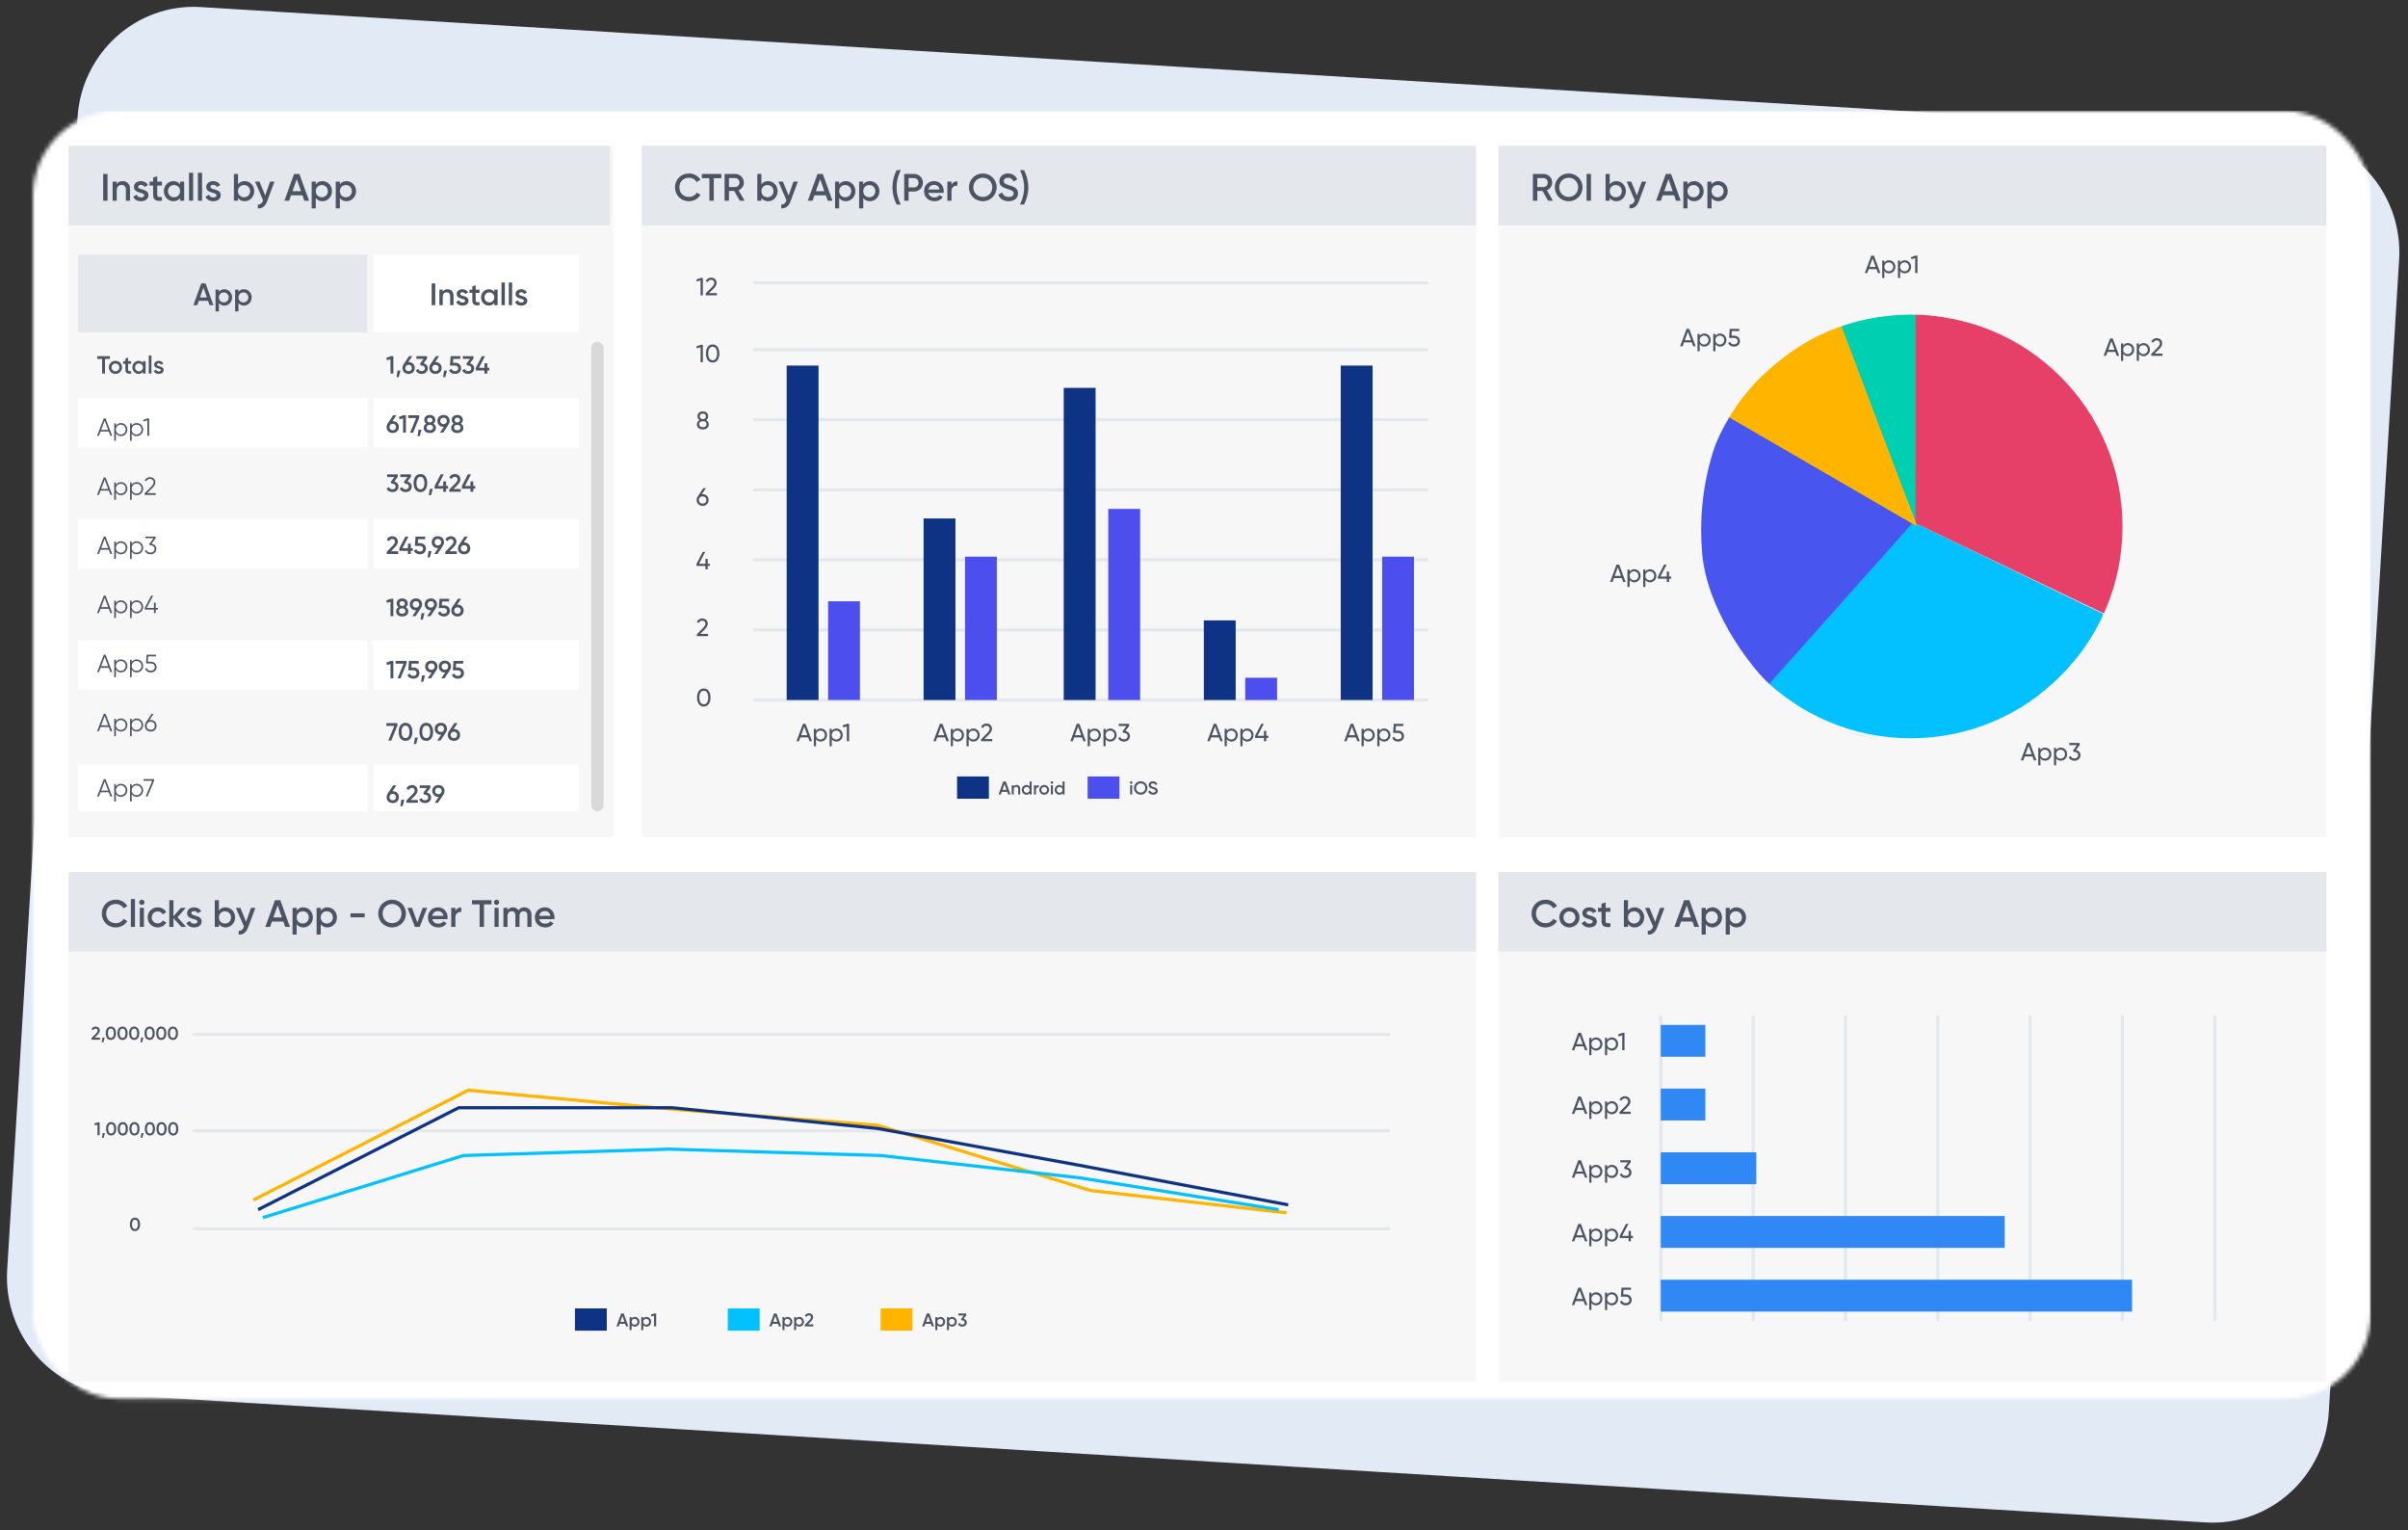 <svg width="584" height="371" viewBox="0 0 584 371" fill="none" xmlns="http://www.w3.org/2000/svg">
<rect x="0" y="0" width="584" height="371" fill="#333333" stroke="none"/>
<path d="M18.793 28.589C19.757 12.8 33.118 0.768 48.635 1.715L555.495 32.656C571.012 33.603 582.809 47.17 581.846 62.959L564.797 342.245C563.833 358.034 550.473 370.065 534.956 369.118L28.096 338.178C12.579 337.231 0.781 323.663 1.745 307.874L18.793 28.589Z" fill="#E2EAF6"/>
<mask id="mask0_961_3" style="mask-type:alpha" maskUnits="userSpaceOnUse" x="8" y="26" width="567" height="314">
<rect x="8" y="26.885" width="567" height="312.229" rx="20.599" fill="white"/>
</mask>
<g mask="url(#mask0_961_3)">
<rect x="5.832" y="26.851" width="569.168" height="316.634" fill="white"/>
<rect x="16.644" y="35.347" width="132.059" height="167.584" fill="#F7F7F7"/>
<rect x="16.644" y="211.426" width="341.346" height="123.564" fill="#F7F7F7"/>
<path d="M46.763 297.921H337.139M46.763 274.172H337.139M337.139 250.812H46.763" stroke="#E4E8ED" stroke-width="0.772"/>
<path d="M61.436 290.97L113.565 264.327L163.377 268.96L212.802 272.822L264.545 288.653L312.04 294.059" stroke="#FFB400" stroke-width="0.772"/>
<path d="M63.753 295.218L112.406 280.158L162.218 278.614L213.575 280.158L261.842 285.564L310.109 293.287" stroke="#03C1FF" stroke-width="0.772"/>
<path d="M62.594 293.287L111.248 268.574H162.99L212.802 273.594L261.456 282.475L312.426 292.128" stroke="#0F3384" stroke-width="0.772"/>
<path d="M151.836 321.594H152.392L151.257 318.453H150.638L149.498 321.594H150.059L150.279 320.961H151.616L151.836 321.594ZM150.449 320.477L150.947 319.059L151.445 320.477H150.449ZM153.968 319.292C153.618 319.292 153.354 319.436 153.183 319.674V319.351H152.698V322.491H153.183V321.275C153.354 321.509 153.618 321.652 153.968 321.652C154.578 321.652 155.085 321.141 155.085 320.472C155.085 319.808 154.578 319.292 153.968 319.292ZM153.892 321.19C153.488 321.19 153.183 320.89 153.183 320.472C153.183 320.055 153.488 319.754 153.892 319.754C154.296 319.754 154.601 320.055 154.601 320.472C154.601 320.89 154.296 321.19 153.892 321.19ZM156.794 319.292C156.444 319.292 156.18 319.436 156.009 319.674V319.351H155.525V322.491H156.009V321.275C156.18 321.509 156.444 321.652 156.794 321.652C157.405 321.652 157.912 321.141 157.912 320.472C157.912 319.808 157.405 319.292 156.794 319.292ZM156.718 321.19C156.314 321.19 156.009 320.89 156.009 320.472C156.009 320.055 156.314 319.754 156.718 319.754C157.122 319.754 157.427 320.055 157.427 320.472C157.427 320.89 157.122 321.19 156.718 321.19ZM158.685 318.453L157.859 318.745L157.985 319.185L158.618 319.005V321.594H159.134V318.453H158.685Z" fill="#4C5363"/>
<path d="M32.73 298.484C33.52 298.484 33.964 297.824 33.964 296.855C33.964 295.886 33.52 295.226 32.73 295.226C31.941 295.226 31.496 295.886 31.496 296.855C31.496 297.824 31.941 298.484 32.73 298.484ZM32.73 297.981C32.268 297.981 32.012 297.577 32.012 296.855C32.012 296.133 32.268 295.729 32.73 295.729C33.197 295.729 33.448 296.133 33.448 296.855C33.448 297.577 33.197 297.981 32.73 297.981Z" fill="#4C5363"/>
<path d="M23.706 272.116L22.881 272.408L23.006 272.848L23.639 272.668V275.257H24.155V272.116H23.706ZM25.447 274.719H24.909L24.73 275.885H25.133L25.447 274.719ZM26.957 275.316C27.746 275.316 28.191 274.656 28.191 273.687C28.191 272.718 27.746 272.058 26.957 272.058C26.167 272.058 25.723 272.718 25.723 273.687C25.723 274.656 26.167 275.316 26.957 275.316ZM26.957 274.813C26.495 274.813 26.239 274.409 26.239 273.687C26.239 272.964 26.495 272.561 26.957 272.561C27.423 272.561 27.675 272.964 27.675 273.687C27.675 274.409 27.423 274.813 26.957 274.813ZM29.783 275.316C30.573 275.316 31.017 274.656 31.017 273.687C31.017 272.718 30.573 272.058 29.783 272.058C28.993 272.058 28.549 272.718 28.549 273.687C28.549 274.656 28.993 275.316 29.783 275.316ZM29.783 274.813C29.321 274.813 29.065 274.409 29.065 273.687C29.065 272.964 29.321 272.561 29.783 272.561C30.25 272.561 30.501 272.964 30.501 273.687C30.501 274.409 30.25 274.813 29.783 274.813ZM32.609 275.316C33.399 275.316 33.843 274.656 33.843 273.687C33.843 272.718 33.399 272.058 32.609 272.058C31.82 272.058 31.375 272.718 31.375 273.687C31.375 274.656 31.82 275.316 32.609 275.316ZM32.609 274.813C32.147 274.813 31.891 274.409 31.891 273.687C31.891 272.964 32.147 272.561 32.609 272.561C33.076 272.561 33.327 272.964 33.327 273.687C33.327 274.409 33.076 274.813 32.609 274.813ZM34.842 274.719H34.303L34.124 275.885H34.528L34.842 274.719ZM36.351 275.316C37.141 275.316 37.585 274.656 37.585 273.687C37.585 272.718 37.141 272.058 36.351 272.058C35.562 272.058 35.117 272.718 35.117 273.687C35.117 274.656 35.562 275.316 36.351 275.316ZM36.351 274.813C35.889 274.813 35.633 274.409 35.633 273.687C35.633 272.964 35.889 272.561 36.351 272.561C36.818 272.561 37.069 272.964 37.069 273.687C37.069 274.409 36.818 274.813 36.351 274.813ZM39.178 275.316C39.967 275.316 40.411 274.656 40.411 273.687C40.411 272.718 39.967 272.058 39.178 272.058C38.388 272.058 37.944 272.718 37.944 273.687C37.944 274.656 38.388 275.316 39.178 275.316ZM39.178 274.813C38.715 274.813 38.46 274.409 38.46 273.687C38.46 272.964 38.715 272.561 39.178 272.561C39.644 272.561 39.895 272.964 39.895 273.687C39.895 274.409 39.644 274.813 39.178 274.813ZM42.004 275.316C42.793 275.316 43.238 274.656 43.238 273.687C43.238 272.718 42.793 272.058 42.004 272.058C41.214 272.058 40.77 272.718 40.77 273.687C40.77 274.656 41.214 275.316 42.004 275.316ZM42.004 274.813C41.542 274.813 41.286 274.409 41.286 273.687C41.286 272.964 41.542 272.561 42.004 272.561C42.47 272.561 42.722 272.964 42.722 273.687C42.722 274.409 42.47 274.813 42.004 274.813Z" fill="#4C5363"/>
<path d="M22.189 252.089H24.258V251.591H22.956L23.665 250.882C23.966 250.577 24.199 250.249 24.199 249.859C24.199 249.235 23.71 248.89 23.194 248.89C22.777 248.89 22.382 249.096 22.18 249.527L22.615 249.783C22.736 249.531 22.939 249.392 23.199 249.392C23.468 249.392 23.683 249.563 23.683 249.877C23.683 250.115 23.508 250.343 23.284 250.568L22.189 251.685V252.089ZM25.381 251.55H24.842L24.663 252.717H25.067L25.381 251.55ZM26.89 252.147C27.68 252.147 28.124 251.488 28.124 250.518C28.124 249.549 27.68 248.89 26.89 248.89C26.1 248.89 25.656 249.549 25.656 250.518C25.656 251.488 26.1 252.147 26.89 252.147ZM26.89 251.645C26.428 251.645 26.172 251.241 26.172 250.518C26.172 249.796 26.428 249.392 26.89 249.392C27.357 249.392 27.608 249.796 27.608 250.518C27.608 251.241 27.357 251.645 26.89 251.645ZM29.716 252.147C30.506 252.147 30.95 251.488 30.95 250.518C30.95 249.549 30.506 248.89 29.716 248.89C28.927 248.89 28.482 249.549 28.482 250.518C28.482 251.488 28.927 252.147 29.716 252.147ZM29.716 251.645C29.254 251.645 28.998 251.241 28.998 250.518C28.998 249.796 29.254 249.392 29.716 249.392C30.183 249.392 30.434 249.796 30.434 250.518C30.434 251.241 30.183 251.645 29.716 251.645ZM32.542 252.147C33.332 252.147 33.776 251.488 33.776 250.518C33.776 249.549 33.332 248.89 32.542 248.89C31.753 248.89 31.308 249.549 31.308 250.518C31.308 251.488 31.753 252.147 32.542 252.147ZM32.542 251.645C32.08 251.645 31.825 251.241 31.825 250.518C31.825 249.796 32.08 249.392 32.542 249.392C33.009 249.392 33.26 249.796 33.26 250.518C33.26 251.241 33.009 251.645 32.542 251.645ZM34.775 251.55H34.237L34.057 252.717H34.461L34.775 251.55ZM36.285 252.147C37.074 252.147 37.518 251.488 37.518 250.518C37.518 249.549 37.074 248.89 36.285 248.89C35.495 248.89 35.051 249.549 35.051 250.518C35.051 251.488 35.495 252.147 36.285 252.147ZM36.285 251.645C35.822 251.645 35.567 251.241 35.567 250.518C35.567 249.796 35.822 249.392 36.285 249.392C36.751 249.392 37.002 249.796 37.002 250.518C37.002 251.241 36.751 251.645 36.285 251.645ZM39.111 252.147C39.9 252.147 40.345 251.488 40.345 250.518C40.345 249.549 39.9 248.89 39.111 248.89C38.321 248.89 37.877 249.549 37.877 250.518C37.877 251.488 38.321 252.147 39.111 252.147ZM39.111 251.645C38.649 251.645 38.393 251.241 38.393 250.518C38.393 249.796 38.649 249.392 39.111 249.392C39.577 249.392 39.829 249.796 39.829 250.518C39.829 251.241 39.577 251.645 39.111 251.645ZM41.937 252.147C42.727 252.147 43.171 251.488 43.171 250.518C43.171 249.549 42.727 248.89 41.937 248.89C41.147 248.89 40.703 249.549 40.703 250.518C40.703 251.488 41.147 252.147 41.937 252.147ZM41.937 251.645C41.475 251.645 41.219 251.241 41.219 250.518C41.219 249.796 41.475 249.392 41.937 249.392C42.404 249.392 42.655 249.796 42.655 250.518C42.655 251.241 42.404 251.645 41.937 251.645Z" fill="#4C5363"/>
<path d="M188.905 321.594H189.461L188.326 318.453H187.707L186.567 321.594H187.128L187.348 320.961H188.685L188.905 321.594ZM187.518 320.477L188.016 319.059L188.514 320.477H187.518ZM191.037 319.292C190.687 319.292 190.422 319.436 190.252 319.674V319.351H189.767V322.491H190.252V321.275C190.422 321.509 190.687 321.652 191.037 321.652C191.647 321.652 192.154 321.141 192.154 320.472C192.154 319.808 191.647 319.292 191.037 319.292ZM190.961 321.19C190.557 321.19 190.252 320.89 190.252 320.472C190.252 320.055 190.557 319.754 190.961 319.754C191.365 319.754 191.67 320.055 191.67 320.472C191.67 320.89 191.365 321.19 190.961 321.19ZM193.863 319.292C193.513 319.292 193.249 319.436 193.078 319.674V319.351H192.594V322.491H193.078V321.275C193.249 321.509 193.513 321.652 193.863 321.652C194.474 321.652 194.981 321.141 194.981 320.472C194.981 319.808 194.474 319.292 193.863 319.292ZM193.787 321.19C193.383 321.19 193.078 320.89 193.078 320.472C193.078 320.055 193.383 319.754 193.787 319.754C194.191 319.754 194.496 320.055 194.496 320.472C194.496 320.89 194.191 321.19 193.787 321.19ZM195.189 321.594H197.257V321.096H195.956L196.665 320.387C196.965 320.082 197.199 319.754 197.199 319.364C197.199 318.74 196.71 318.395 196.194 318.395C195.776 318.395 195.381 318.601 195.18 319.032L195.615 319.288C195.736 319.036 195.938 318.897 196.198 318.897C196.467 318.897 196.683 319.068 196.683 319.382C196.683 319.62 196.508 319.849 196.283 320.073L195.189 321.19V321.594Z" fill="#4C5363"/>
<path d="M225.974 321.594H226.531L225.396 318.453H224.776L223.637 321.594H224.198L224.417 320.961H225.755L225.974 321.594ZM224.588 320.477L225.086 319.059L225.584 320.477H224.588ZM228.107 319.292C227.757 319.292 227.492 319.436 227.322 319.674V319.351H226.837V322.491H227.322V321.275C227.492 321.509 227.757 321.652 228.107 321.652C228.717 321.652 229.224 321.141 229.224 320.472C229.224 319.808 228.717 319.292 228.107 319.292ZM228.031 321.19C227.627 321.19 227.322 320.89 227.322 320.472C227.322 320.055 227.627 319.754 228.031 319.754C228.434 319.754 228.74 320.055 228.74 320.472C228.74 320.89 228.434 321.19 228.031 321.19ZM230.933 319.292C230.583 319.292 230.318 319.436 230.148 319.674V319.351H229.663V322.491H230.148V321.275C230.318 321.509 230.583 321.652 230.933 321.652C231.543 321.652 232.05 321.141 232.05 320.472C232.05 319.808 231.543 319.292 230.933 319.292ZM230.857 321.19C230.453 321.19 230.148 320.89 230.148 320.472C230.148 320.055 230.453 319.754 230.857 319.754C231.261 319.754 231.566 320.055 231.566 320.472C231.566 320.89 231.261 321.19 230.857 321.19ZM233.706 319.736L234.343 318.893V318.453H232.413V318.938H233.728L233.05 319.831L233.257 320.14H233.374C233.728 320.14 233.957 320.329 233.957 320.643C233.957 320.957 233.728 321.15 233.374 321.15C233.059 321.15 232.849 321.011 232.759 320.746L232.319 321.002C232.494 321.441 232.911 321.652 233.374 321.652C233.952 321.652 234.473 321.302 234.473 320.643C234.473 320.154 234.136 319.84 233.706 319.736Z" fill="#4C5363"/>
<rect x="139.436" y="317.228" width="7.723" height="5.406" fill="#0F3384"/>
<rect x="176.505" y="317.228" width="7.723" height="5.406" fill="#03C1FF"/>
<rect x="213.574" y="317.228" width="7.723" height="5.406" fill="#FFB400"/>
<rect x="16.644" y="211.426" width="341.346" height="19.307" fill="#E4E8ED"/>
<rect x="16.644" y="35.347" width="131.287" height="19.307" fill="#E4E8ED"/>
<rect x="363.396" y="211.426" width="200.792" height="123.564" fill="#F7F7F7"/>
<path d="M514.763 246.178V320.317" stroke="#E4E8ED" stroke-width="0.772"/>
<path d="M492.367 246.178V320.317" stroke="#E4E8ED" stroke-width="0.772"/>
<path d="M469.971 246.178V320.317" stroke="#E4E8ED" stroke-width="0.772"/>
<path d="M447.575 246.178V320.317" stroke="#E4E8ED" stroke-width="0.772"/>
<path d="M425.178 246.178V320.317" stroke="#E4E8ED" stroke-width="0.772"/>
<path d="M402.783 246.178V320.317" stroke="#E4E8ED" stroke-width="0.772"/>
<path d="M537.159 246.178V320.317" stroke="#E4E8ED" stroke-width="0.772"/>
<path d="M384.392 254.634H384.989L383.415 250.411H382.781L381.207 254.634H381.804L382.148 253.687H384.048L384.392 254.634ZM382.341 253.162L383.095 251.081L383.855 253.162H382.341ZM387.098 251.539C386.585 251.539 386.199 251.769 385.958 252.137V251.618H385.433V255.84H385.958V254.115C386.199 254.483 386.585 254.712 387.098 254.712C387.936 254.712 388.624 254.019 388.624 253.126C388.624 252.233 387.936 251.539 387.098 251.539ZM387.031 254.206C386.422 254.206 385.958 253.741 385.958 253.126C385.958 252.511 386.422 252.046 387.031 252.046C387.635 252.046 388.099 252.511 388.099 253.126C388.099 253.741 387.635 254.206 387.031 254.206ZM390.915 251.539C390.402 251.539 390.016 251.769 389.775 252.137V251.618H389.25V255.84H389.775V254.115C390.016 254.483 390.402 254.712 390.915 254.712C391.753 254.712 392.441 254.019 392.441 253.126C392.441 252.233 391.753 251.539 390.915 251.539ZM390.848 254.206C390.239 254.206 389.775 253.741 389.775 253.126C389.775 252.511 390.239 252.046 390.848 252.046C391.452 252.046 391.916 252.511 391.916 253.126C391.916 253.741 391.452 254.206 390.848 254.206ZM393.504 250.411L392.394 250.797L392.533 251.28L393.432 251.015V254.634H393.987V250.411H393.504Z" fill="#4C5363"/>
<path d="M384.392 270.079H384.989L383.415 265.857H382.781L381.207 270.079H381.804L382.148 269.132H384.048L384.392 270.079ZM382.341 268.608L383.095 266.527L383.855 268.608H382.341ZM387.098 266.985C386.585 266.985 386.199 267.214 385.958 267.582V267.063H385.433V271.286H385.958V269.561C386.199 269.929 386.585 270.158 387.098 270.158C387.936 270.158 388.624 269.464 388.624 268.571C388.624 267.679 387.936 266.985 387.098 266.985ZM387.031 269.651C386.422 269.651 385.958 269.187 385.958 268.571C385.958 267.956 386.422 267.492 387.031 267.492C387.635 267.492 388.099 267.956 388.099 268.571C388.099 269.187 387.635 269.651 387.031 269.651ZM390.915 266.985C390.402 266.985 390.016 267.214 389.775 267.582V267.063H389.25V271.286H389.775V269.561C390.016 269.929 390.402 270.158 390.915 270.158C391.753 270.158 392.441 269.464 392.441 268.571C392.441 267.679 391.753 266.985 390.915 266.985ZM390.848 269.651C390.239 269.651 389.775 269.187 389.775 268.571C389.775 267.956 390.239 267.492 390.848 267.492C391.452 267.492 391.916 267.956 391.916 268.571C391.916 269.187 391.452 269.651 390.848 269.651ZM392.768 270.079H395.495V269.536H393.583L394.662 268.463C395.079 268.047 395.416 267.594 395.416 267.069C395.416 266.237 394.759 265.779 394.101 265.779C393.552 265.779 393.04 266.05 392.768 266.611L393.239 266.888C393.42 266.508 393.721 266.321 394.107 266.321C394.499 266.321 394.855 266.581 394.855 267.075C394.855 267.431 394.59 267.769 394.258 268.101L392.768 269.621V270.079Z" fill="#4C5363"/>
<path d="M384.392 285.525H384.989L383.415 281.302H382.781L381.207 285.525H381.804L382.148 284.578H384.048L384.392 285.525ZM382.341 284.053L383.095 281.972L383.855 284.053H382.341ZM387.098 282.43C386.585 282.43 386.199 282.659 385.958 283.027V282.509H385.433V286.731H385.958V285.006C386.199 285.374 386.585 285.603 387.098 285.603C387.936 285.603 388.624 284.909 388.624 284.017C388.624 283.124 387.936 282.43 387.098 282.43ZM387.031 285.096C386.422 285.096 385.958 284.632 385.958 284.017C385.958 283.401 386.422 282.937 387.031 282.937C387.635 282.937 388.099 283.401 388.099 284.017C388.099 284.632 387.635 285.096 387.031 285.096ZM390.915 282.43C390.402 282.43 390.016 282.659 389.775 283.027V282.509H389.25V286.731H389.775V285.006C390.016 285.374 390.402 285.603 390.915 285.603C391.753 285.603 392.441 284.909 392.441 284.017C392.441 283.124 391.753 282.43 390.915 282.43ZM390.848 285.096C390.239 285.096 389.775 284.632 389.775 284.017C389.775 283.401 390.239 282.937 390.848 282.937C391.452 282.937 391.916 283.401 391.916 284.017C391.916 284.632 391.452 285.096 390.848 285.096ZM394.575 283.033L395.492 281.797V281.302H392.958V281.827H394.834L393.857 283.148L394.08 283.492H394.225C394.732 283.492 395.112 283.769 395.112 284.276C395.112 284.777 394.732 285.054 394.225 285.054C393.767 285.054 393.435 284.861 393.308 284.469L392.838 284.746C393.055 285.313 393.604 285.603 394.225 285.603C394.985 285.603 395.673 285.132 395.673 284.276C395.673 283.576 395.184 283.148 394.575 283.033Z" fill="#4C5363"/>
<path d="M384.392 300.97H384.989L383.415 296.748H382.781L381.207 300.97H381.804L382.148 300.023H384.048L384.392 300.97ZM382.341 299.498L383.095 297.417L383.855 299.498H382.341ZM387.098 297.876C386.585 297.876 386.199 298.105 385.958 298.473V297.954H385.433V302.177H385.958V300.451C386.199 300.819 386.585 301.049 387.098 301.049C387.936 301.049 388.624 300.355 388.624 299.462C388.624 298.569 387.936 297.876 387.098 297.876ZM387.031 300.542C386.422 300.542 385.958 300.077 385.958 299.462C385.958 298.847 386.422 298.382 387.031 298.382C387.635 298.382 388.099 298.847 388.099 299.462C388.099 300.077 387.635 300.542 387.031 300.542ZM390.915 297.876C390.402 297.876 390.016 298.105 389.775 298.473V297.954H389.25V302.177H389.775V300.451C390.016 300.819 390.402 301.049 390.915 301.049C391.753 301.049 392.441 300.355 392.441 299.462C392.441 298.569 391.753 297.876 390.915 297.876ZM390.848 300.542C390.239 300.542 389.775 300.077 389.775 299.462C389.775 298.847 390.239 298.382 390.848 298.382C391.452 298.382 391.916 298.847 391.916 299.462C391.916 300.077 391.452 300.542 390.848 300.542ZM396.041 299.643H395.528V298.449H394.967V299.643H393.417L394.931 296.748H394.328L392.814 299.643V300.168H394.967V300.97H395.528V300.168H396.041V299.643Z" fill="#4C5363"/>
<path d="M384.392 316.416H384.989L383.415 312.193H382.781L381.207 316.416H381.804L382.148 315.469H384.048L384.392 316.416ZM382.341 314.944L383.095 312.863L383.855 314.944H382.341ZM387.098 313.321C386.585 313.321 386.199 313.55 385.958 313.918V313.4H385.433V317.622H385.958V315.897C386.199 316.265 386.585 316.494 387.098 316.494C387.936 316.494 388.624 315.8 388.624 314.908C388.624 314.015 387.936 313.321 387.098 313.321ZM387.031 315.987C386.422 315.987 385.958 315.523 385.958 314.908C385.958 314.292 386.422 313.828 387.031 313.828C387.635 313.828 388.099 314.292 388.099 314.908C388.099 315.523 387.635 315.987 387.031 315.987ZM390.915 313.321C390.402 313.321 390.016 313.55 389.775 313.918V313.4H389.25V317.622H389.775V315.897C390.016 316.265 390.402 316.494 390.915 316.494C391.753 316.494 392.441 315.8 392.441 314.908C392.441 314.015 391.753 313.321 390.915 313.321ZM390.848 315.987C390.239 315.987 389.775 315.523 389.775 314.908C389.775 314.292 390.239 313.828 390.848 313.828C391.452 313.828 391.916 314.292 391.916 314.908C391.916 315.523 391.452 315.987 390.848 315.987ZM394.298 313.84H393.682L393.755 312.718H395.558V312.193H393.248L393.091 314.383H394.286C394.786 314.383 395.166 314.66 395.166 315.167C395.166 315.668 394.786 315.945 394.273 315.945C393.815 315.945 393.471 315.734 393.357 315.318L392.88 315.589C393.085 316.192 393.652 316.494 394.273 316.494C395.033 316.494 395.721 316.024 395.721 315.167C395.721 314.304 395.052 313.84 394.298 313.84Z" fill="#4C5363"/>
<rect x="413.594" y="248.495" width="7.723" height="10.812" transform="rotate(90 413.594 248.495)" fill="#3088F4"/>
<rect x="413.594" y="263.941" width="7.723" height="10.812" transform="rotate(90 413.594 263.941)" fill="#3088F4"/>
<rect x="425.951" y="279.386" width="7.723" height="23.168" transform="rotate(90 425.951 279.386)" fill="#3088F4"/>
<rect x="486.188" y="294.832" width="7.723" height="83.406" transform="rotate(90 486.188 294.832)" fill="#3088F4"/>
<rect x="517.08" y="310.277" width="7.723" height="114.297" transform="rotate(90 517.08 310.277)" fill="#3088F4"/>
<rect x="363.396" y="35.347" width="200.792" height="167.584" fill="#F7F7F7"/>
<path d="M510.129 148.871L463.792 126.475L428.653 165.861C441.782 175.515 449.879 181.741 472.287 178.604C491.594 175.901 507.039 158.139 510.129 148.871Z" fill="#03C1FF"/>
<path d="M464.95 127.634L446.029 78.98C450.045 77.127 461.089 76.02 464.95 75.891V127.634Z" fill="#00D0B2"/>
<path d="M429.04 165.861L463.792 126.861L419 100.604C416.297 106.01 411.416 118.26 412.822 134.198C413.98 147.327 423.505 160.456 429.04 165.861Z" fill="#4856EF"/>
<path d="M464.564 126.861V75.891C475.762 77.436 492.989 78.98 507.812 100.99C518.994 117.594 515.149 139.604 510.515 148.871L464.564 126.861Z" fill="#E64068"/>
<path d="M419 100.99L464.95 127.634L446.416 78.594C431.588 84.772 421.96 96.099 419 100.99Z" fill="#FFB400"/>
<circle cx="463.406" cy="127.634" r="51.743" stroke="#F7F7F7" stroke-width="0.772"/>
<rect x="155.654" y="35.347" width="202.337" height="167.584" fill="#F7F7F7"/>
<path d="M244.51 192.623H245.066L243.931 189.483H243.312L242.172 192.623H242.733L242.953 191.991H244.29L244.51 192.623ZM243.123 191.506L243.621 190.088L244.119 191.506H243.123ZM246.552 190.322C246.247 190.322 246.005 190.434 245.857 190.667V190.38H245.372V192.623H245.857V191.421C245.857 190.963 246.108 190.775 246.427 190.775C246.732 190.775 246.929 190.954 246.929 191.295V192.623H247.414V191.246C247.414 190.663 247.055 190.322 246.552 190.322ZM249.712 189.483V190.699C249.542 190.465 249.277 190.322 248.927 190.322C248.317 190.322 247.81 190.833 247.81 191.502C247.81 192.166 248.317 192.682 248.927 192.682C249.277 192.682 249.542 192.538 249.712 192.3V192.623H250.197V189.483H249.712ZM249.003 192.22C248.6 192.22 248.295 191.919 248.295 191.502C248.295 191.084 248.6 190.784 249.003 190.784C249.407 190.784 249.712 191.084 249.712 191.502C249.712 191.919 249.407 192.22 249.003 192.22ZM251.246 190.757V190.38H250.762V192.623H251.246V191.493C251.246 190.99 251.619 190.842 251.937 190.865V190.34C251.655 190.34 251.381 190.452 251.246 190.757ZM253.249 192.682C253.909 192.682 254.434 192.166 254.434 191.502C254.434 190.833 253.909 190.322 253.249 190.322C252.594 190.322 252.065 190.833 252.065 191.502C252.065 192.166 252.594 192.682 253.249 192.682ZM253.249 192.211C252.854 192.211 252.549 191.91 252.549 191.502C252.549 191.093 252.854 190.793 253.249 190.793C253.644 190.793 253.949 191.093 253.949 191.502C253.949 191.91 253.644 192.211 253.249 192.211ZM255.114 190.043C255.285 190.043 255.424 189.9 255.424 189.734C255.424 189.563 255.285 189.424 255.114 189.424C254.944 189.424 254.805 189.563 254.805 189.734C254.805 189.9 254.944 190.043 255.114 190.043ZM254.872 192.623H255.357V190.38H254.872V192.623ZM257.696 189.483V190.699C257.525 190.465 257.261 190.322 256.911 190.322C256.301 190.322 255.794 190.833 255.794 191.502C255.794 192.166 256.301 192.682 256.911 192.682C257.261 192.682 257.525 192.538 257.696 192.3V192.623H258.181V189.483H257.696ZM256.987 192.22C256.583 192.22 256.278 191.919 256.278 191.502C256.278 191.084 256.583 190.784 256.987 190.784C257.391 190.784 257.696 191.084 257.696 191.502C257.696 191.919 257.391 192.22 256.987 192.22Z" fill="#4C5363"/>
<path d="M274.337 190.043C274.508 190.043 274.647 189.9 274.647 189.734C274.647 189.563 274.508 189.424 274.337 189.424C274.167 189.424 274.028 189.563 274.028 189.734C274.028 189.9 274.167 190.043 274.337 190.043ZM274.095 192.623H274.58V190.38H274.095V192.623ZM276.646 192.682C277.556 192.682 278.274 191.964 278.274 191.053C278.274 190.142 277.556 189.424 276.646 189.424C275.739 189.424 275.017 190.142 275.017 191.053C275.017 191.964 275.739 192.682 276.646 192.682ZM276.646 192.179C276.017 192.179 275.533 191.699 275.533 191.053C275.533 190.407 276.017 189.927 276.646 189.927C277.274 189.927 277.758 190.407 277.758 191.053C277.758 191.699 277.274 192.179 276.646 192.179ZM279.672 192.682C280.327 192.682 280.785 192.332 280.785 191.757C280.785 191.134 280.26 190.972 279.739 190.806C279.282 190.663 279.107 190.559 279.107 190.317C279.107 190.079 279.3 189.927 279.6 189.927C279.95 189.927 280.148 190.115 280.26 190.367L280.695 190.115C280.498 189.698 280.116 189.424 279.6 189.424C279.071 189.424 278.591 189.752 278.591 190.331C278.591 190.923 279.066 191.102 279.555 191.25C280.022 191.394 280.269 191.488 280.269 191.766C280.269 191.995 280.094 192.179 279.686 192.179C279.259 192.179 279.017 191.968 278.905 191.65L278.461 191.91C278.627 192.377 279.053 192.682 279.672 192.682Z" fill="#4C5363"/>
<rect x="232.109" y="188.257" width="7.723" height="5.406" fill="#0F3384"/>
<rect x="263.773" y="188.257" width="7.723" height="5.406" fill="#4C4FEE"/>
<path d="M346.406 169.723H182.683" stroke="#E4E8ED" stroke-width="0.772"/>
<path d="M346.406 152.732H182.683" stroke="#E4E8ED" stroke-width="0.772"/>
<path d="M346.406 135.742H182.683" stroke="#E4E8ED" stroke-width="0.772"/>
<path d="M346.406 118.752H182.683" stroke="#E4E8ED" stroke-width="0.772"/>
<path d="M346.406 101.763H182.683" stroke="#E4E8ED" stroke-width="0.772"/>
<path d="M346.406 84.772H182.683" stroke="#E4E8ED" stroke-width="0.772"/>
<path d="M346.406 68.554H182.683" stroke="#E4E8ED" stroke-width="0.772"/>
<path d="M196.342 179.723H196.939L195.365 175.5H194.731L193.157 179.723H193.754L194.098 178.776H195.998L196.342 179.723ZM194.291 178.251L195.045 176.17L195.805 178.251H194.291ZM199.048 176.628C198.535 176.628 198.149 176.857 197.908 177.225V176.707H197.383V180.929H197.908V179.204C198.149 179.572 198.535 179.801 199.048 179.801C199.886 179.801 200.574 179.107 200.574 178.215C200.574 177.322 199.886 176.628 199.048 176.628ZM198.981 179.294C198.372 179.294 197.908 178.83 197.908 178.215C197.908 177.599 198.372 177.135 198.981 177.135C199.585 177.135 200.049 177.599 200.049 178.215C200.049 178.83 199.585 179.294 198.981 179.294ZM202.865 176.628C202.352 176.628 201.966 176.857 201.725 177.225V176.707H201.2V180.929H201.725V179.204C201.966 179.572 202.352 179.801 202.865 179.801C203.703 179.801 204.391 179.107 204.391 178.215C204.391 177.322 203.703 176.628 202.865 176.628ZM202.799 179.294C202.189 179.294 201.725 178.83 201.725 178.215C201.725 177.599 202.189 177.135 202.799 177.135C203.402 177.135 203.866 177.599 203.866 178.215C203.866 178.83 203.402 179.294 202.799 179.294ZM205.454 175.5L204.344 175.886L204.483 176.369L205.382 176.103V179.723H205.937V175.5H205.454Z" fill="#4C5363"/>
<path d="M170.682 171.306C171.732 171.306 172.311 170.419 172.311 169.116C172.311 167.814 171.732 166.927 170.682 166.927C169.639 166.927 169.053 167.814 169.053 169.116C169.053 170.419 169.639 171.306 170.682 171.306ZM170.682 170.757C170 170.757 169.614 170.166 169.614 169.116C169.614 168.067 170 167.47 170.682 167.47C171.364 167.47 171.756 168.067 171.756 169.116C171.756 170.166 171.364 170.757 170.682 170.757Z" fill="#4C5363"/>
<path d="M168.999 154.238H171.726V153.695H169.813L170.893 152.621C171.309 152.205 171.647 151.752 171.647 151.228C171.647 150.395 170.99 149.937 170.332 149.937C169.783 149.937 169.271 150.208 168.999 150.769L169.47 151.047C169.651 150.667 169.952 150.48 170.338 150.48C170.73 150.48 171.086 150.739 171.086 151.234C171.086 151.59 170.821 151.927 170.489 152.259L168.999 153.779V154.238Z" fill="#4C5363"/>
<path d="M172.154 136.693H171.641V135.498H171.08V136.693H169.53L171.044 133.797H170.441L168.927 136.693V137.218H171.08V138.02H171.641V137.218H172.154V136.693Z" fill="#4C5363"/>
<path d="M170.405 119.812C170.338 119.812 170.272 119.818 170.206 119.824L171.201 118.352H170.561L169.204 120.385C169.041 120.614 168.951 120.903 168.951 121.229C168.951 122.067 169.554 122.653 170.405 122.653C171.249 122.653 171.858 122.067 171.858 121.229C171.858 120.391 171.249 119.812 170.405 119.812ZM170.405 122.116C169.874 122.116 169.506 121.766 169.506 121.229C169.506 120.692 169.874 120.348 170.405 120.348C170.929 120.348 171.303 120.698 171.303 121.229C171.303 121.766 170.929 122.116 170.405 122.116Z" fill="#4C5363"/>
<path d="M171.243 101.856C171.551 101.663 171.762 101.349 171.762 100.933C171.762 100.125 171.122 99.739 170.453 99.739C169.789 99.739 169.15 100.125 169.15 100.933C169.15 101.349 169.361 101.663 169.669 101.856C169.265 102.061 169.011 102.423 169.011 102.881C169.011 103.671 169.632 104.118 170.453 104.118C171.279 104.118 171.901 103.671 171.901 102.881C171.901 102.423 171.647 102.061 171.243 101.856ZM170.453 100.275C170.851 100.275 171.201 100.475 171.201 100.945C171.201 101.391 170.851 101.621 170.453 101.621C170.061 101.621 169.705 101.391 169.705 100.945C169.705 100.475 170.061 100.275 170.453 100.275ZM170.453 103.581C169.94 103.581 169.566 103.334 169.566 102.845C169.566 102.363 169.94 102.115 170.453 102.115C170.972 102.115 171.346 102.363 171.346 102.845C171.346 103.334 170.972 103.581 170.453 103.581Z" fill="#4C5363"/>
<path d="M169.976 83.6L168.866 83.986L169.005 84.468L169.904 84.203V87.822H170.459V83.6H169.976ZM172.832 87.9C173.882 87.9 174.461 87.014 174.461 85.711C174.461 84.408 173.882 83.521 172.832 83.521C171.789 83.521 171.203 84.408 171.203 85.711C171.203 87.014 171.789 87.9 172.832 87.9ZM172.832 87.351C172.151 87.351 171.764 86.76 171.764 85.711C171.764 84.661 172.151 84.064 172.832 84.064C173.514 84.064 173.906 84.661 173.906 85.711C173.906 86.76 173.514 87.351 172.832 87.351Z" fill="#4C5363"/>
<path d="M169.977 67.382L168.867 67.768L169.005 68.251L169.904 67.985V71.604H170.459V67.382H169.977ZM171.149 71.604H173.876V71.061H171.964L173.043 69.988C173.46 69.572 173.797 69.119 173.797 68.594C173.797 67.762 173.14 67.303 172.483 67.303C171.934 67.303 171.421 67.575 171.149 68.136L171.62 68.413C171.801 68.033 172.103 67.846 172.489 67.846C172.881 67.846 173.237 68.106 173.237 68.6C173.237 68.956 172.971 69.294 172.639 69.626L171.149 71.146V71.604Z" fill="#4C5363"/>
<path d="M229.551 179.723H230.148L228.573 175.5H227.94L226.366 179.723H226.963L227.307 178.776H229.207L229.551 179.723ZM227.5 178.251L228.254 176.17L229.014 178.251H227.5ZM232.256 176.628C231.744 176.628 231.358 176.857 231.116 177.225V176.707H230.592V180.929H231.116V179.204C231.358 179.572 231.744 179.801 232.256 179.801C233.095 179.801 233.782 179.107 233.782 178.215C233.782 177.322 233.095 176.628 232.256 176.628ZM232.19 179.294C231.581 179.294 231.116 178.83 231.116 178.215C231.116 177.599 231.581 177.135 232.19 177.135C232.793 177.135 233.258 177.599 233.258 178.215C233.258 178.83 232.793 179.294 232.19 179.294ZM236.073 176.628C235.561 176.628 235.175 176.857 234.933 177.225V176.707H234.409V180.929H234.933V179.204C235.175 179.572 235.561 179.801 236.073 179.801C236.912 179.801 237.6 179.107 237.6 178.215C237.6 177.322 236.912 176.628 236.073 176.628ZM236.007 179.294C235.398 179.294 234.933 178.83 234.933 178.215C234.933 177.599 235.398 177.135 236.007 177.135C236.61 177.135 237.075 177.599 237.075 178.215C237.075 178.83 236.61 179.294 236.007 179.294ZM237.927 179.723H240.653V179.18H238.741L239.821 178.106C240.237 177.69 240.575 177.237 240.575 176.713C240.575 175.88 239.918 175.422 239.26 175.422C238.711 175.422 238.198 175.693 237.927 176.254L238.397 176.532C238.578 176.152 238.88 175.965 239.266 175.965C239.658 175.965 240.014 176.224 240.014 176.719C240.014 177.075 239.749 177.412 239.417 177.744L237.927 179.264V179.723Z" fill="#4C5363"/>
<path d="M262.758 179.723H263.355L261.78 175.5H261.147L259.573 179.723H260.17L260.514 178.776H262.414L262.758 179.723ZM260.707 178.251L261.461 176.17L262.221 178.251H260.707ZM265.463 176.628C264.951 176.628 264.565 176.857 264.323 177.225V176.707H263.799V180.929H264.323V179.204C264.565 179.572 264.951 179.801 265.463 179.801C266.302 179.801 266.989 179.107 266.989 178.215C266.989 177.322 266.302 176.628 265.463 176.628ZM265.397 179.294C264.788 179.294 264.323 178.83 264.323 178.215C264.323 177.599 264.788 177.135 265.397 177.135C266 177.135 266.465 177.599 266.465 178.215C266.465 178.83 266 179.294 265.397 179.294ZM269.28 176.628C268.768 176.628 268.382 176.857 268.14 177.225V176.707H267.616V180.929H268.14V179.204C268.382 179.572 268.768 179.801 269.28 179.801C270.119 179.801 270.807 179.107 270.807 178.215C270.807 177.322 270.119 176.628 269.28 176.628ZM269.214 179.294C268.605 179.294 268.14 178.83 268.14 178.215C268.14 177.599 268.605 177.135 269.214 177.135C269.817 177.135 270.282 177.599 270.282 178.215C270.282 178.83 269.817 179.294 269.214 179.294ZM272.941 177.231L273.858 175.995V175.5H271.324V176.025H273.2L272.223 177.346L272.446 177.69H272.591C273.098 177.69 273.478 177.967 273.478 178.474C273.478 178.975 273.098 179.252 272.591 179.252C272.132 179.252 271.801 179.059 271.674 178.667L271.204 178.944C271.421 179.511 271.97 179.801 272.591 179.801C273.351 179.801 274.039 179.331 274.039 178.474C274.039 177.774 273.55 177.346 272.941 177.231Z" fill="#4C5363"/>
<path d="M295.966 179.723H296.563L294.989 175.5H294.356L292.781 179.723H293.378L293.722 178.776H295.622L295.966 179.723ZM293.915 178.251L294.669 176.17L295.429 178.251H293.915ZM298.672 176.628C298.159 176.628 297.773 176.857 297.532 177.225V176.707H297.007V180.929H297.532V179.204C297.773 179.572 298.159 179.801 298.672 179.801C299.51 179.801 300.198 179.107 300.198 178.215C300.198 177.322 299.51 176.628 298.672 176.628ZM298.606 179.294C297.996 179.294 297.532 178.83 297.532 178.215C297.532 177.599 297.996 177.135 298.606 177.135C299.209 177.135 299.673 177.599 299.673 178.215C299.673 178.83 299.209 179.294 298.606 179.294ZM302.489 176.628C301.976 176.628 301.59 176.857 301.349 177.225V176.707H300.824V180.929H301.349V179.204C301.59 179.572 301.976 179.801 302.489 179.801C303.327 179.801 304.015 179.107 304.015 178.215C304.015 177.322 303.327 176.628 302.489 176.628ZM302.423 179.294C301.813 179.294 301.349 178.83 301.349 178.215C301.349 177.599 301.813 177.135 302.423 177.135C303.026 177.135 303.49 177.599 303.49 178.215C303.49 178.83 303.026 179.294 302.423 179.294ZM307.615 178.396H307.102V177.201H306.541V178.396H304.991L306.505 175.5H305.902L304.388 178.396V178.92H306.541V179.723H307.102V178.92H307.615V178.396Z" fill="#4C5363"/>
<path d="M329.174 179.723H329.771L328.197 175.5H327.564L325.989 179.723H326.586L326.93 178.776H328.83L329.174 179.723ZM327.123 178.251L327.877 176.17L328.637 178.251H327.123ZM331.88 176.628C331.367 176.628 330.981 176.857 330.74 177.225V176.707H330.215V180.929H330.74V179.204C330.981 179.572 331.367 179.801 331.88 179.801C332.718 179.801 333.406 179.107 333.406 178.215C333.406 177.322 332.718 176.628 331.88 176.628ZM331.814 179.294C331.204 179.294 330.74 178.83 330.74 178.215C330.74 177.599 331.204 177.135 331.814 177.135C332.417 177.135 332.881 177.599 332.881 178.215C332.881 178.83 332.417 179.294 331.814 179.294ZM335.697 176.628C335.184 176.628 334.798 176.857 334.557 177.225V176.707H334.032V180.929H334.557V179.204C334.798 179.572 335.184 179.801 335.697 179.801C336.535 179.801 337.223 179.107 337.223 178.215C337.223 177.322 336.535 176.628 335.697 176.628ZM335.631 179.294C335.021 179.294 334.557 178.83 334.557 178.215C334.557 177.599 335.021 177.135 335.631 177.135C336.234 177.135 336.698 177.599 336.698 178.215C336.698 178.83 336.234 179.294 335.631 179.294ZM339.08 177.147H338.465L338.537 176.025H340.34V175.5H338.03L337.873 177.69H339.068C339.568 177.69 339.948 177.967 339.948 178.474C339.948 178.975 339.568 179.252 339.056 179.252C338.597 179.252 338.253 179.041 338.139 178.625L337.662 178.896C337.867 179.499 338.434 179.801 339.056 179.801C339.816 179.801 340.503 179.331 340.503 178.474C340.503 177.611 339.834 177.147 339.08 177.147Z" fill="#4C5363"/>
<rect x="190.792" y="88.633" width="7.723" height="81.089" fill="#0F3384"/>
<rect x="200.832" y="145.782" width="7.723" height="23.941" fill="#4C4FEE"/>
<rect x="224" y="125.703" width="7.723" height="44.02" fill="#0F3384"/>
<rect x="234.04" y="134.97" width="7.723" height="34.752" fill="#4C4FEE"/>
<rect x="268.792" y="123.386" width="7.723" height="46.337" fill="#4C4FEE"/>
<rect x="291.96" y="150.416" width="7.723" height="19.307" fill="#0F3384"/>
<rect x="302" y="164.317" width="7.723" height="5.406" fill="#4C4FEE"/>
<rect x="257.98" y="94.039" width="7.723" height="75.683" fill="#0F3384"/>
<rect x="325.168" y="88.633" width="7.723" height="81.089" fill="#0F3384"/>
<rect x="335.208" y="134.97" width="7.723" height="34.752" fill="#4C4FEE"/>
<path d="M455.441 66.198H456.038L454.463 61.975H453.83L452.256 66.198H452.853L453.197 65.251H455.097L455.441 66.198ZM453.39 64.726L454.144 62.645L454.904 64.726H453.39ZM458.146 63.103C457.634 63.103 457.248 63.333 457.006 63.701V63.182H456.482V67.404H457.006V65.679C457.248 66.047 457.634 66.276 458.146 66.276C458.985 66.276 459.673 65.583 459.673 64.69C459.673 63.797 458.985 63.103 458.146 63.103ZM458.08 65.77C457.471 65.77 457.006 65.305 457.006 64.69C457.006 64.075 457.471 63.61 458.08 63.61C458.683 63.61 459.148 64.075 459.148 64.69C459.148 65.305 458.683 65.77 458.08 65.77ZM461.964 63.103C461.451 63.103 461.065 63.333 460.824 63.701V63.182H460.299V67.404H460.824V65.679C461.065 66.047 461.451 66.276 461.964 66.276C462.802 66.276 463.49 65.583 463.49 64.69C463.49 63.797 462.802 63.103 461.964 63.103ZM461.897 65.77C461.288 65.77 460.824 65.305 460.824 64.69C460.824 64.075 461.288 63.61 461.897 63.61C462.5 63.61 462.965 64.075 462.965 64.69C462.965 65.305 462.5 65.77 461.897 65.77ZM464.553 61.975L463.443 62.361L463.582 62.844L464.48 62.579V66.198H465.035V61.975H464.553Z" fill="#4C5363"/>
<path d="M513.362 86.277H513.959L512.385 82.055H511.752L510.177 86.277H510.774L511.118 85.33H513.018L513.362 86.277ZM511.311 84.805L512.065 82.724L512.825 84.805H511.311ZM516.068 83.183C515.555 83.183 515.169 83.412 514.928 83.78V83.261H514.403V87.484H514.928V85.758C515.169 86.126 515.555 86.356 516.068 86.356C516.906 86.356 517.594 85.662 517.594 84.769C517.594 83.877 516.906 83.183 516.068 83.183ZM516.002 85.849C515.392 85.849 514.928 85.385 514.928 84.769C514.928 84.154 515.392 83.69 516.002 83.69C516.605 83.69 517.069 84.154 517.069 84.769C517.069 85.385 516.605 85.849 516.002 85.849ZM519.885 83.183C519.372 83.183 518.986 83.412 518.745 83.78V83.261H518.22V87.484H518.745V85.758C518.986 86.126 519.372 86.356 519.885 86.356C520.723 86.356 521.411 85.662 521.411 84.769C521.411 83.877 520.723 83.183 519.885 83.183ZM519.819 85.849C519.209 85.849 518.745 85.385 518.745 84.769C518.745 84.154 519.209 83.69 519.819 83.69C520.422 83.69 520.886 84.154 520.886 84.769C520.886 85.385 520.422 85.849 519.819 85.849ZM521.739 86.277H524.465V85.734H522.553L523.633 84.661C524.049 84.245 524.387 83.792 524.387 83.267C524.387 82.435 523.729 81.977 523.072 81.977C522.523 81.977 522.01 82.248 521.739 82.809L522.209 83.086C522.39 82.706 522.692 82.519 523.078 82.519C523.47 82.519 523.826 82.779 523.826 83.273C523.826 83.629 523.56 83.967 523.228 84.299L521.739 85.819V86.277Z" fill="#4C5363"/>
<path d="M410.649 83.961H411.246L409.672 79.738H409.039L407.464 83.961H408.061L408.405 83.013H410.305L410.649 83.961ZM408.598 82.489L409.352 80.408L410.112 82.489H408.598ZM413.355 80.866C412.842 80.866 412.456 81.095 412.215 81.463V80.945H411.69V85.167H412.215V83.442C412.456 83.81 412.842 84.039 413.355 84.039C414.193 84.039 414.881 83.345 414.881 82.453C414.881 81.56 414.193 80.866 413.355 80.866ZM413.289 83.532C412.679 83.532 412.215 83.068 412.215 82.453C412.215 81.837 412.679 81.373 413.289 81.373C413.892 81.373 414.356 81.837 414.356 82.453C414.356 83.068 413.892 83.532 413.289 83.532ZM417.172 80.866C416.659 80.866 416.273 81.095 416.032 81.463V80.945H415.507V85.167H416.032V83.442C416.273 83.81 416.659 84.039 417.172 84.039C418.011 84.039 418.698 83.345 418.698 82.453C418.698 81.56 418.011 80.866 417.172 80.866ZM417.106 83.532C416.497 83.532 416.032 83.068 416.032 82.453C416.032 81.837 416.497 81.373 417.106 81.373C417.709 81.373 418.173 81.837 418.173 82.453C418.173 83.068 417.709 83.532 417.106 83.532ZM420.555 81.385H419.94L420.012 80.263H421.816V79.738H419.505L419.349 81.928H420.543C421.044 81.928 421.424 82.205 421.424 82.712C421.424 83.213 421.044 83.49 420.531 83.49C420.072 83.49 419.729 83.279 419.614 82.863L419.137 83.134C419.342 83.737 419.909 84.039 420.531 84.039C421.291 84.039 421.978 83.569 421.978 82.712C421.978 81.849 421.309 81.385 420.555 81.385Z" fill="#4C5363"/>
<path d="M393.658 141.109H394.256L392.681 136.886H392.048L390.474 141.109H391.071L391.415 140.162H393.315L393.658 141.109ZM391.608 139.637L392.362 137.556L393.122 139.637H391.608ZM396.364 138.014C395.852 138.014 395.465 138.244 395.224 138.611V138.093H394.699V142.315H395.224V140.59C395.465 140.958 395.852 141.187 396.364 141.187C397.203 141.187 397.89 140.493 397.89 139.601C397.89 138.708 397.203 138.014 396.364 138.014ZM396.298 140.68C395.689 140.68 395.224 140.216 395.224 139.601C395.224 138.985 395.689 138.521 396.298 138.521C396.901 138.521 397.366 138.985 397.366 139.601C397.366 140.216 396.901 140.68 396.298 140.68ZM400.181 138.014C399.669 138.014 399.283 138.244 399.041 138.611V138.093H398.517V142.315H399.041V140.59C399.283 140.958 399.669 141.187 400.181 141.187C401.02 141.187 401.707 140.493 401.707 139.601C401.707 138.708 401.02 138.014 400.181 138.014ZM400.115 140.68C399.506 140.68 399.041 140.216 399.041 139.601C399.041 138.985 399.506 138.521 400.115 138.521C400.718 138.521 401.183 138.985 401.183 139.601C401.183 140.216 400.718 140.68 400.115 140.68ZM405.307 139.782H404.795V138.587H404.234V139.782H402.684L404.198 136.886H403.594L402.08 139.782V140.306H404.234V141.109H404.795V140.306H405.307V139.782Z" fill="#4C5363"/>
<path d="M493.283 184.356H493.881L492.306 180.134H491.673L490.099 184.356H490.696L491.04 183.409H492.94L493.283 184.356ZM491.233 182.885L491.987 180.804L492.747 182.885H491.233ZM495.989 181.262C495.477 181.262 495.09 181.491 494.849 181.859V181.34H494.324V185.563H494.849V183.838C495.09 184.206 495.477 184.435 495.989 184.435C496.828 184.435 497.515 183.741 497.515 182.848C497.515 181.956 496.828 181.262 495.989 181.262ZM495.923 183.928C495.314 183.928 494.849 183.464 494.849 182.848C494.849 182.233 495.314 181.769 495.923 181.769C496.526 181.769 496.991 182.233 496.991 182.848C496.991 183.464 496.526 183.928 495.923 183.928ZM499.806 181.262C499.294 181.262 498.908 181.491 498.666 181.859V181.34H498.142V185.563H498.666V183.838C498.908 184.206 499.294 184.435 499.806 184.435C500.645 184.435 501.332 183.741 501.332 182.848C501.332 181.956 500.645 181.262 499.806 181.262ZM499.74 183.928C499.131 183.928 498.666 183.464 498.666 182.848C498.666 182.233 499.131 181.769 499.74 181.769C500.343 181.769 500.808 182.233 500.808 182.848C500.808 183.464 500.343 183.928 499.74 183.928ZM503.467 181.865L504.384 180.629V180.134H501.85V180.659H503.726L502.749 181.98L502.972 182.324H503.117C503.623 182.324 504.004 182.601 504.004 183.108C504.004 183.608 503.623 183.886 503.117 183.886C502.658 183.886 502.327 183.693 502.2 183.301L501.729 183.578C501.947 184.145 502.496 184.435 503.117 184.435C503.877 184.435 504.564 183.964 504.564 183.108C504.564 182.408 504.076 181.98 503.467 181.865Z" fill="#4C5363"/>
<rect x="155.654" y="35.347" width="202.337" height="19.307" fill="#E4E8ED"/>
<rect x="363.396" y="35.347" width="200.792" height="19.307" fill="#E4E8ED"/>
<rect x="363.396" y="211.426" width="200.792" height="19.307" fill="#E4E8ED"/>
<path d="M375.466 48.663H376.633L375.16 46.143C375.92 45.837 376.448 45.096 376.448 44.261C376.448 43.103 375.521 42.176 374.363 42.176H371.768V48.663H372.834V46.3H374.094L375.466 48.663ZM372.834 43.177H374.363C374.928 43.177 375.382 43.65 375.382 44.261C375.382 44.864 374.928 45.346 374.363 45.346H372.834V43.177ZM380.446 48.784C382.327 48.784 383.81 47.301 383.81 45.42C383.81 43.539 382.327 42.056 380.446 42.056C378.574 42.056 377.082 43.539 377.082 45.42C377.082 47.301 378.574 48.784 380.446 48.784ZM380.446 47.746C379.148 47.746 378.147 46.754 378.147 45.42C378.147 44.085 379.148 43.094 380.446 43.094C381.743 43.094 382.744 44.085 382.744 45.42C382.744 46.754 381.743 47.746 380.446 47.746ZM384.782 42.176V48.663H385.848V42.176H384.782ZM392.019 43.909C391.296 43.909 390.749 44.206 390.397 44.688V42.176H389.396V48.663H390.397V47.996C390.749 48.487 391.296 48.784 392.019 48.784C393.279 48.784 394.326 47.718 394.326 46.347C394.326 44.966 393.279 43.909 392.019 43.909ZM391.861 47.829C391.027 47.829 390.397 47.208 390.397 46.347C390.397 45.485 391.027 44.864 391.861 44.864C392.695 44.864 393.325 45.485 393.325 46.347C393.325 47.208 392.695 47.829 391.861 47.829ZM398.175 44.03L396.989 47.394L395.608 44.03H394.515L396.479 48.58L396.433 48.673C396.201 49.284 395.849 49.618 395.201 49.581V50.517C396.266 50.582 397.026 49.989 397.462 48.812L399.241 44.03H398.175ZM406.475 48.663H407.624L405.279 42.176H404L401.646 48.663H402.805L403.259 47.357H406.02L406.475 48.663ZM403.611 46.356L404.64 43.427L405.668 46.356H403.611ZM410.879 43.909C410.156 43.909 409.609 44.206 409.257 44.697V44.03H408.256V50.517H409.257V48.005C409.609 48.487 410.156 48.784 410.879 48.784C412.139 48.784 413.187 47.727 413.187 46.347C413.187 44.975 412.139 43.909 410.879 43.909ZM410.722 47.829C409.887 47.829 409.257 47.208 409.257 46.347C409.257 45.485 409.887 44.864 410.722 44.864C411.556 44.864 412.186 45.485 412.186 46.347C412.186 47.208 411.556 47.829 410.722 47.829ZM416.716 43.909C415.994 43.909 415.447 44.206 415.095 44.697V44.03H414.094V50.517H415.095V48.005C415.447 48.487 415.994 48.784 416.716 48.784C417.977 48.784 419.024 47.727 419.024 46.347C419.024 44.975 417.977 43.909 416.716 43.909ZM416.559 47.829C415.725 47.829 415.095 47.208 415.095 46.347C415.095 45.485 415.725 44.864 416.559 44.864C417.393 44.864 418.023 45.485 418.023 46.347C418.023 47.208 417.393 47.829 416.559 47.829Z" fill="#4C5363"/>
<path d="M374.835 224.863C376.031 224.863 377.087 224.252 377.625 223.306L376.698 222.778C376.364 223.417 375.651 223.825 374.835 223.825C373.436 223.825 372.509 222.834 372.509 221.499C372.509 220.165 373.436 219.173 374.835 219.173C375.651 219.173 376.355 219.581 376.698 220.22L377.625 219.683C377.078 218.737 376.022 218.135 374.835 218.135C372.861 218.135 371.443 219.618 371.443 221.499C371.443 223.38 372.861 224.863 374.835 224.863ZM380.623 224.863C381.986 224.863 383.07 223.797 383.07 222.426C383.07 221.045 381.986 219.989 380.623 219.989C379.27 219.989 378.177 221.045 378.177 222.426C378.177 223.797 379.27 224.863 380.623 224.863ZM380.623 223.89C379.808 223.89 379.178 223.269 379.178 222.426C379.178 221.583 379.808 220.962 380.623 220.962C381.439 220.962 382.069 221.583 382.069 222.426C382.069 223.269 381.439 223.89 380.623 223.89ZM384.783 221.388C384.783 221.054 385.098 220.897 385.46 220.897C385.84 220.897 386.164 221.064 386.331 221.425L387.174 220.952C386.85 220.341 386.22 219.989 385.46 219.989C384.515 219.989 383.764 220.535 383.764 221.406C383.764 223.065 386.257 222.602 386.257 223.427C386.257 223.797 385.914 223.946 385.469 223.946C384.959 223.946 384.589 223.695 384.44 223.278L383.579 223.779C383.875 224.446 384.542 224.863 385.469 224.863C386.47 224.863 387.276 224.363 387.276 223.436C387.276 221.722 384.783 222.231 384.783 221.388ZM390.561 221.073V220.109H389.412V218.812L388.411 219.108V220.109H387.558V221.073H388.411V223.297C388.411 224.502 389.022 224.928 390.561 224.743V223.844C389.801 223.881 389.412 223.89 389.412 223.297V221.073H390.561ZM396.453 219.989C395.73 219.989 395.184 220.285 394.831 220.767V218.256H393.831V224.743H394.831V224.075C395.184 224.567 395.73 224.863 396.453 224.863C397.714 224.863 398.761 223.797 398.761 222.426C398.761 221.045 397.714 219.989 396.453 219.989ZM396.296 223.909C395.462 223.909 394.831 223.288 394.831 222.426C394.831 221.564 395.462 220.943 396.296 220.943C397.13 220.943 397.76 221.564 397.76 222.426C397.76 223.288 397.13 223.909 396.296 223.909ZM402.61 220.109L401.424 223.473L400.043 220.109H398.949L400.914 224.659L400.868 224.752C400.636 225.364 400.284 225.697 399.635 225.66V226.596C400.701 226.661 401.461 226.068 401.896 224.891L403.676 220.109H402.61ZM410.909 224.743H412.058L409.714 218.256H408.435L406.081 224.743H407.239L407.693 223.436H410.455L410.909 224.743ZM408.046 222.435L409.074 219.507L410.103 222.435H408.046ZM415.314 219.989C414.591 219.989 414.044 220.285 413.692 220.776V220.109H412.691V226.596H413.692V224.085C414.044 224.567 414.591 224.863 415.314 224.863C416.574 224.863 417.621 223.807 417.621 222.426C417.621 221.054 416.574 219.989 415.314 219.989ZM415.156 223.909C414.322 223.909 413.692 223.288 413.692 222.426C413.692 221.564 414.322 220.943 415.156 220.943C415.99 220.943 416.62 221.564 416.62 222.426C416.62 223.288 415.99 223.909 415.156 223.909ZM421.151 219.989C420.428 219.989 419.881 220.285 419.529 220.776V220.109H418.528V226.596H419.529V224.085C419.881 224.567 420.428 224.863 421.151 224.863C422.411 224.863 423.459 223.807 423.459 222.426C423.459 221.054 422.411 219.989 421.151 219.989ZM420.993 223.909C420.159 223.909 419.529 223.288 419.529 222.426C419.529 221.564 420.159 220.943 420.993 220.943C421.827 220.943 422.458 221.564 422.458 222.426C422.458 223.288 421.827 223.909 420.993 223.909Z" fill="#4C5363"/>
<path d="M167.093 48.784C168.288 48.784 169.345 48.172 169.882 47.227L168.955 46.699C168.622 47.338 167.908 47.746 167.093 47.746C165.693 47.746 164.767 46.754 164.767 45.42C164.767 44.085 165.693 43.094 167.093 43.094C167.908 43.094 168.613 43.502 168.955 44.141L169.882 43.603C169.335 42.658 168.279 42.056 167.093 42.056C165.119 42.056 163.701 43.539 163.701 45.42C163.701 47.301 165.119 48.784 167.093 48.784ZM174.939 42.176H170.213V43.196H172.047V48.663H173.113V43.196H174.939V42.176ZM179.425 48.663H180.592L179.119 46.143C179.879 45.837 180.407 45.096 180.407 44.261C180.407 43.103 179.48 42.176 178.322 42.176H175.727V48.663H176.793V46.3H178.053L179.425 48.663ZM176.793 43.177H178.322C178.887 43.177 179.341 43.65 179.341 44.261C179.341 44.864 178.887 45.346 178.322 45.346H176.793V43.177ZM186.285 43.909C185.562 43.909 185.015 44.206 184.663 44.688V42.176H183.662V48.663H184.663V47.996C185.015 48.487 185.562 48.784 186.285 48.784C187.545 48.784 188.593 47.718 188.593 46.347C188.593 44.966 187.545 43.909 186.285 43.909ZM186.128 47.829C185.293 47.829 184.663 47.208 184.663 46.347C184.663 45.485 185.293 44.864 186.128 44.864C186.962 44.864 187.592 45.485 187.592 46.347C187.592 47.208 186.962 47.829 186.128 47.829ZM192.442 44.03L191.256 47.394L189.875 44.03H188.781L190.746 48.58L190.7 48.673C190.468 49.284 190.116 49.618 189.467 49.581V50.517C190.533 50.582 191.293 49.989 191.728 48.812L193.508 44.03H192.442ZM200.741 48.663H201.89L199.546 42.176H198.267L195.913 48.663H197.071L197.525 47.357H200.287L200.741 48.663ZM197.877 46.356L198.906 43.427L199.935 46.356H197.877ZM205.146 43.909C204.423 43.909 203.876 44.206 203.524 44.697V44.03H202.523V50.517H203.524V48.005C203.876 48.487 204.423 48.784 205.146 48.784C206.406 48.784 207.453 47.727 207.453 46.347C207.453 44.975 206.406 43.909 205.146 43.909ZM204.988 47.829C204.154 47.829 203.524 47.208 203.524 46.347C203.524 45.485 204.154 44.864 204.988 44.864C205.822 44.864 206.452 45.485 206.452 46.347C206.452 47.208 205.822 47.829 204.988 47.829ZM210.983 43.909C210.26 43.909 209.713 44.206 209.361 44.697V44.03H208.36V50.517H209.361V48.005C209.713 48.487 210.26 48.784 210.983 48.784C212.243 48.784 213.29 47.727 213.29 46.347C213.29 44.975 212.243 43.909 210.983 43.909ZM210.825 47.829C209.991 47.829 209.361 47.208 209.361 46.347C209.361 45.485 209.991 44.864 210.825 44.864C211.659 44.864 212.29 45.485 212.29 46.347C212.29 47.208 211.659 47.829 210.825 47.829ZM217.46 49.59H218.461C217.812 48.293 217.441 46.903 217.441 45.42C217.441 43.937 217.812 42.547 218.461 41.249H217.46C216.811 42.547 216.44 43.937 216.44 45.42C216.44 46.903 216.811 48.293 217.46 49.59ZM221.685 42.176H219.294V48.663H220.36V46.439H221.685C222.909 46.439 223.835 45.503 223.835 44.308C223.835 43.103 222.909 42.176 221.685 42.176ZM221.685 45.438H220.36V43.177H221.685C222.315 43.177 222.77 43.65 222.77 44.308C222.77 44.956 222.315 45.438 221.685 45.438ZM225.158 46.773H228.846C228.865 46.643 228.883 46.495 228.883 46.356C228.883 45.021 227.938 43.909 226.557 43.909C225.102 43.909 224.11 44.975 224.11 46.347C224.11 47.737 225.102 48.784 226.631 48.784C227.539 48.784 228.234 48.404 228.661 47.774L227.836 47.292C227.613 47.616 227.196 47.866 226.64 47.866C225.899 47.866 225.315 47.496 225.158 46.773ZM225.148 45.957C225.287 45.262 225.797 44.818 226.548 44.818C227.15 44.818 227.734 45.16 227.873 45.957H225.148ZM230.765 44.808V44.03H229.764V48.663H230.765V46.328C230.765 45.29 231.534 44.984 232.192 45.031V43.946C231.608 43.946 231.043 44.178 230.765 44.808ZM238.353 48.784C240.234 48.784 241.717 47.301 241.717 45.42C241.717 43.539 240.234 42.056 238.353 42.056C236.481 42.056 234.989 43.539 234.989 45.42C234.989 47.301 236.481 48.784 238.353 48.784ZM238.353 47.746C237.055 47.746 236.054 46.754 236.054 45.42C236.054 44.085 237.055 43.094 238.353 43.094C239.65 43.094 240.651 44.085 240.651 45.42C240.651 46.754 239.65 47.746 238.353 47.746ZM244.604 48.784C245.957 48.784 246.902 48.061 246.902 46.875C246.902 45.587 245.818 45.253 244.743 44.91C243.798 44.614 243.436 44.4 243.436 43.9C243.436 43.409 243.835 43.094 244.456 43.094C245.178 43.094 245.586 43.483 245.818 44.002L246.717 43.483C246.309 42.621 245.521 42.056 244.456 42.056C243.362 42.056 242.37 42.732 242.37 43.928C242.37 45.151 243.353 45.522 244.363 45.828C245.327 46.124 245.836 46.319 245.836 46.893C245.836 47.366 245.475 47.746 244.632 47.746C243.751 47.746 243.251 47.31 243.019 46.652L242.102 47.19C242.444 48.154 243.325 48.784 244.604 48.784ZM248.367 49.59C249.016 48.293 249.386 46.903 249.386 45.42C249.386 43.937 249.016 42.547 248.367 41.249H247.366C248.015 42.547 248.385 43.937 248.385 45.42C248.385 46.903 248.015 48.293 247.366 49.59H248.367Z" fill="#4C5363"/>
<path d="M25.015 42.176V48.663H26.081V42.176H25.015ZM29.75 43.909C29.119 43.909 28.619 44.141 28.313 44.623V44.03H27.312V48.663H28.313V46.18C28.313 45.234 28.832 44.845 29.49 44.845C30.12 44.845 30.528 45.216 30.528 45.92V48.663H31.529V45.818C31.529 44.614 30.788 43.909 29.75 43.909ZM33.506 45.309C33.506 44.975 33.821 44.818 34.182 44.818C34.562 44.818 34.886 44.984 35.053 45.346L35.897 44.873C35.572 44.261 34.942 43.909 34.182 43.909C33.237 43.909 32.486 44.456 32.486 45.327C32.486 46.986 34.979 46.523 34.979 47.347C34.979 47.718 34.636 47.866 34.191 47.866C33.682 47.866 33.311 47.616 33.163 47.199L32.301 47.7C32.597 48.367 33.265 48.784 34.191 48.784C35.192 48.784 35.998 48.283 35.998 47.357C35.998 45.642 33.506 46.152 33.506 45.309ZM39.283 44.993V44.03H38.134V42.732L37.133 43.029V44.03H36.28V44.993H37.133V47.218C37.133 48.422 37.745 48.849 39.283 48.663V47.764C38.523 47.801 38.134 47.811 38.134 47.218V44.993H39.283ZM43.67 44.03V44.688C43.318 44.206 42.772 43.909 42.049 43.909C40.788 43.909 39.741 44.966 39.741 46.347C39.741 47.718 40.788 48.784 42.049 48.784C42.772 48.784 43.318 48.487 43.67 47.996V48.663H44.671V44.03H43.67ZM42.206 47.829C41.372 47.829 40.742 47.208 40.742 46.347C40.742 45.485 41.372 44.864 42.206 44.864C43.04 44.864 43.67 45.485 43.67 46.347C43.67 47.208 43.04 47.829 42.206 47.829ZM45.838 48.663H46.839V41.898H45.838V48.663ZM48.001 48.663H49.002V41.898H48.001V48.663ZM51.036 45.309C51.036 44.975 51.351 44.818 51.712 44.818C52.092 44.818 52.417 44.984 52.583 45.346L53.427 44.873C53.102 44.261 52.472 43.909 51.712 43.909C50.767 43.909 50.016 44.456 50.016 45.327C50.016 46.986 52.509 46.523 52.509 47.347C52.509 47.718 52.166 47.866 51.721 47.866C51.212 47.866 50.841 47.616 50.693 47.199L49.831 47.7C50.127 48.367 50.795 48.784 51.721 48.784C52.722 48.784 53.529 48.283 53.529 47.357C53.529 45.642 51.036 46.152 51.036 45.309ZM59.348 43.909C58.625 43.909 58.078 44.206 57.726 44.688V42.176H56.725V48.663H57.726V47.996C58.078 48.487 58.625 48.784 59.348 48.784C60.608 48.784 61.656 47.718 61.656 46.347C61.656 44.966 60.608 43.909 59.348 43.909ZM59.19 47.829C58.356 47.829 57.726 47.208 57.726 46.347C57.726 45.485 58.356 44.864 59.19 44.864C60.024 44.864 60.655 45.485 60.655 46.347C60.655 47.208 60.024 47.829 59.19 47.829ZM65.505 44.03L64.319 47.394L62.938 44.03H61.844L63.809 48.58L63.762 48.673C63.531 49.284 63.179 49.618 62.53 49.581V50.517C63.596 50.582 64.356 49.989 64.791 48.812L66.57 44.03H65.505ZM73.804 48.663H74.953L72.608 42.176H71.329L68.976 48.663H70.134L70.588 47.357H73.35L73.804 48.663ZM70.94 46.356L71.969 43.427L72.998 46.356H70.94ZM78.208 43.909C77.486 43.909 76.939 44.206 76.587 44.697V44.03H75.586V50.517H76.587V48.005C76.939 48.487 77.486 48.784 78.208 48.784C79.469 48.784 80.516 47.727 80.516 46.347C80.516 44.975 79.469 43.909 78.208 43.909ZM78.051 47.829C77.217 47.829 76.587 47.208 76.587 46.347C76.587 45.485 77.217 44.864 78.051 44.864C78.885 44.864 79.515 45.485 79.515 46.347C79.515 47.208 78.885 47.829 78.051 47.829ZM84.046 43.909C83.323 43.909 82.776 44.206 82.424 44.697V44.03H81.423V50.517H82.424V48.005C82.776 48.487 83.323 48.784 84.046 48.784C85.306 48.784 86.353 47.727 86.353 46.347C86.353 44.975 85.306 43.909 84.046 43.909ZM83.888 47.829C83.054 47.829 82.424 47.208 82.424 46.347C82.424 45.485 83.054 44.864 83.888 44.864C84.722 44.864 85.352 45.485 85.352 46.347C85.352 47.208 84.722 47.829 83.888 47.829Z" fill="#4C5363"/>
<path d="M28.083 224.863C29.278 224.863 30.335 224.252 30.872 223.306L29.945 222.778C29.612 223.417 28.898 223.825 28.083 223.825C26.683 223.825 25.757 222.834 25.757 221.499C25.757 220.165 26.683 219.173 28.083 219.173C28.898 219.173 29.602 219.581 29.945 220.22L30.872 219.683C30.325 218.737 29.269 218.135 28.083 218.135C26.109 218.135 24.691 219.618 24.691 221.499C24.691 223.38 26.109 224.863 28.083 224.863ZM31.738 224.743H32.739V217.978H31.738V224.743ZM34.401 219.414C34.754 219.414 35.041 219.117 35.041 218.775C35.041 218.422 34.754 218.135 34.401 218.135C34.049 218.135 33.762 218.422 33.762 218.775C33.762 219.117 34.049 219.414 34.401 219.414ZM33.901 224.743H34.902V220.109H33.901V224.743ZM38.251 224.863C39.159 224.863 39.947 224.391 40.336 223.658L39.474 223.167C39.252 223.594 38.798 223.881 38.242 223.881C37.426 223.881 36.805 223.26 36.805 222.426C36.805 221.592 37.426 220.971 38.242 220.971C38.798 220.971 39.252 221.249 39.456 221.684L40.318 221.184C39.947 220.461 39.159 219.989 38.251 219.989C36.852 219.989 35.804 221.045 35.804 222.426C35.804 223.797 36.852 224.863 38.251 224.863ZM45.156 224.743L43.043 222.38L45.081 220.109H43.858L42.06 222.157V218.256H41.059V224.743H42.06V222.602L43.96 224.743H45.156ZM46.402 221.388C46.402 221.054 46.717 220.897 47.079 220.897C47.459 220.897 47.783 221.064 47.95 221.425L48.793 220.952C48.469 220.341 47.839 219.989 47.079 219.989C46.133 219.989 45.383 220.535 45.383 221.406C45.383 223.065 47.876 222.602 47.876 223.427C47.876 223.797 47.533 223.946 47.088 223.946C46.578 223.946 46.207 223.695 46.059 223.278L45.197 223.779C45.494 224.446 46.161 224.863 47.088 224.863C48.089 224.863 48.895 224.363 48.895 223.436C48.895 221.722 46.402 222.231 46.402 221.388ZM54.714 219.989C53.991 219.989 53.445 220.285 53.093 220.767V218.256H52.092V224.743H53.093V224.075C53.445 224.567 53.991 224.863 54.714 224.863C55.975 224.863 57.022 223.797 57.022 222.426C57.022 221.045 55.975 219.989 54.714 219.989ZM54.557 223.909C53.723 223.909 53.093 223.288 53.093 222.426C53.093 221.564 53.723 220.943 54.557 220.943C55.391 220.943 56.021 221.564 56.021 222.426C56.021 223.288 55.391 223.909 54.557 223.909ZM60.871 220.109L59.685 223.473L58.304 220.109H57.21L59.175 224.659L59.129 224.752C58.897 225.364 58.545 225.697 57.896 225.66V226.596C58.962 226.661 59.722 226.068 60.157 224.891L61.937 220.109H60.871ZM69.17 224.743H70.319L67.975 218.256H66.696L64.342 224.743H65.5L65.954 223.436H68.716L69.17 224.743ZM66.307 222.435L67.335 219.507L68.364 222.435H66.307ZM73.575 219.989C72.852 219.989 72.305 220.285 71.953 220.776V220.109H70.952V226.596H71.953V224.085C72.305 224.567 72.852 224.863 73.575 224.863C74.835 224.863 75.882 223.807 75.882 222.426C75.882 221.054 74.835 219.989 73.575 219.989ZM73.417 223.909C72.583 223.909 71.953 223.288 71.953 222.426C71.953 221.564 72.583 220.943 73.417 220.943C74.251 220.943 74.881 221.564 74.881 222.426C74.881 223.288 74.251 223.909 73.417 223.909ZM79.412 219.989C78.689 219.989 78.142 220.285 77.79 220.776V220.109H76.789V226.596H77.79V224.085C78.142 224.567 78.689 224.863 79.412 224.863C80.672 224.863 81.72 223.807 81.72 222.426C81.72 221.054 80.672 219.989 79.412 219.989ZM79.254 223.909C78.421 223.909 77.79 223.288 77.79 222.426C77.79 221.564 78.421 220.943 79.254 220.943C80.089 220.943 80.719 221.564 80.719 222.426C80.719 223.288 80.089 223.909 79.254 223.909ZM85.008 222.407H88.437V221.444H85.008V222.407ZM95.089 224.863C96.97 224.863 98.453 223.38 98.453 221.499C98.453 219.618 96.97 218.135 95.089 218.135C93.217 218.135 91.725 219.618 91.725 221.499C91.725 223.38 93.217 224.863 95.089 224.863ZM95.089 223.825C93.792 223.825 92.791 222.834 92.791 221.499C92.791 220.165 93.792 219.173 95.089 219.173C96.386 219.173 97.387 220.165 97.387 221.499C97.387 222.834 96.386 223.825 95.089 223.825ZM102.502 220.109L101.214 223.631L99.916 220.109H98.823L100.63 224.743H101.788L103.596 220.109H102.502ZM104.836 222.852H108.524C108.543 222.722 108.562 222.574 108.562 222.435C108.562 221.101 107.616 219.989 106.235 219.989C104.78 219.989 103.789 221.054 103.789 222.426C103.789 223.816 104.78 224.863 106.31 224.863C107.218 224.863 107.913 224.483 108.339 223.853L107.514 223.371C107.292 223.695 106.875 223.946 106.319 223.946C105.577 223.946 104.994 223.575 104.836 222.852ZM104.827 222.037C104.966 221.342 105.476 220.897 106.226 220.897C106.829 220.897 107.412 221.24 107.551 222.037H104.827ZM110.443 220.887V220.109H109.442V224.743H110.443V222.407C110.443 221.369 111.212 221.064 111.87 221.11V220.026C111.286 220.026 110.721 220.257 110.443 220.887ZM119.208 218.256H114.482V219.275H116.317V224.743H117.382V219.275H119.208V218.256ZM120.432 219.414C120.784 219.414 121.071 219.117 121.071 218.775C121.071 218.422 120.784 218.135 120.432 218.135C120.08 218.135 119.792 218.422 119.792 218.775C119.792 219.117 120.08 219.414 120.432 219.414ZM119.931 224.743H120.932V220.109H119.931V224.743ZM127.154 219.989C126.533 219.989 126.042 220.239 125.736 220.721C125.468 220.257 125.023 219.989 124.42 219.989C123.846 219.989 123.392 220.211 123.095 220.665V220.109H122.094V224.743H123.095V222.148C123.095 221.304 123.559 220.925 124.124 220.925C124.671 220.925 124.995 221.286 124.995 221.935V224.743H125.996V222.148C125.996 221.304 126.413 220.925 127.006 220.925C127.553 220.925 127.905 221.286 127.905 221.935V224.743H128.906V221.87C128.906 220.711 128.201 219.989 127.154 219.989ZM130.765 222.852H134.453C134.472 222.722 134.49 222.574 134.49 222.435C134.49 221.101 133.545 219.989 132.164 219.989C130.709 219.989 129.717 221.054 129.717 222.426C129.717 223.816 130.709 224.863 132.238 224.863C133.146 224.863 133.841 224.483 134.268 223.853L133.443 223.371C133.221 223.695 132.804 223.946 132.247 223.946C131.506 223.946 130.922 223.575 130.765 222.852ZM130.755 222.037C130.894 221.342 131.404 220.897 132.155 220.897C132.757 220.897 133.341 221.24 133.48 222.037H130.755Z" fill="#4C5363"/>
<rect x="18.961" y="61.732" width="70.122" height="18.85" fill="#E4E8ED"/>
<path d="M50.825 73.994H51.76L49.852 68.716H48.812L46.897 73.994H47.839L48.209 72.931H50.456L50.825 73.994ZM48.495 72.117L49.332 69.734L50.169 72.117H48.495ZM54.408 70.126C53.82 70.126 53.376 70.367 53.089 70.767V70.224H52.275V75.502H53.089V73.459C53.376 73.851 53.82 74.092 54.408 74.092C55.434 74.092 56.286 73.233 56.286 72.109C56.286 70.993 55.434 70.126 54.408 70.126ZM54.28 73.316C53.602 73.316 53.089 72.81 53.089 72.109C53.089 71.408 53.602 70.903 54.28 70.903C54.959 70.903 55.472 71.408 55.472 72.109C55.472 72.81 54.959 73.316 54.28 73.316ZM59.158 70.126C58.57 70.126 58.125 70.367 57.838 70.767V70.224H57.024V75.502H57.838V73.459C58.125 73.851 58.57 74.092 59.158 74.092C60.183 74.092 61.035 73.233 61.035 72.109C61.035 70.993 60.183 70.126 59.158 70.126ZM59.03 73.316C58.351 73.316 57.838 72.81 57.838 72.109C57.838 71.408 58.351 70.903 59.03 70.903C59.708 70.903 60.221 71.408 60.221 72.109C60.221 72.81 59.708 73.316 59.03 73.316Z" fill="#4C5363"/>
<rect x="18.961" y="96.416" width="70.122" height="12.064" fill="white"/>
<rect x="90.591" y="96.416" width="49.764" height="12.064" fill="white"/>
<rect x="18.961" y="111.496" width="70.122" height="11.31" fill="#F7F7F7"/>
<rect x="18.961" y="82.844" width="70.122" height="11.31" fill="#F7F7F7"/>
<rect x="90.591" y="111.496" width="49.764" height="11.31" fill="#F7F7F7"/>
<rect x="90.591" y="82.844" width="49.764" height="11.31" fill="#F7F7F7"/>
<rect x="18.961" y="125.822" width="70.122" height="12.064" fill="white"/>
<rect x="90.591" y="125.822" width="49.764" height="12.064" fill="white"/>
<rect x="18.961" y="140.902" width="70.122" height="12.064" fill="#F7F7F7"/>
<rect x="90.591" y="140.902" width="49.764" height="12.064" fill="#F7F7F7"/>
<rect x="18.961" y="155.228" width="70.122" height="12.064" fill="white"/>
<path d="M26.651 86.359H23.575V87.023H24.769V90.582H25.463V87.023H26.651V86.359ZM28.004 90.66C28.89 90.66 29.596 89.967 29.596 89.074C29.596 88.175 28.89 87.487 28.004 87.487C27.123 87.487 26.411 88.175 26.411 89.074C26.411 89.967 27.123 90.66 28.004 90.66ZM28.004 90.027C27.473 90.027 27.063 89.623 27.063 89.074C27.063 88.525 27.473 88.121 28.004 88.121C28.535 88.121 28.945 88.525 28.945 89.074C28.945 89.623 28.535 90.027 28.004 90.027ZM31.809 88.193V87.566H31.061V86.721L30.41 86.914V87.566H29.855V88.193H30.41V89.641C30.41 90.425 30.808 90.703 31.809 90.582V89.997C31.315 90.021 31.061 90.027 31.061 89.641V88.193H31.809ZM34.665 87.566V87.994C34.436 87.68 34.08 87.487 33.609 87.487C32.789 87.487 32.108 88.175 32.108 89.074C32.108 89.967 32.789 90.66 33.609 90.66C34.08 90.66 34.436 90.467 34.665 90.147V90.582H35.317V87.566H34.665ZM33.712 90.039C33.169 90.039 32.759 89.635 32.759 89.074C32.759 88.513 33.169 88.109 33.712 88.109C34.255 88.109 34.665 88.513 34.665 89.074C34.665 89.635 34.255 90.039 33.712 90.039ZM36.076 90.582H36.727V86.178H36.076V90.582ZM38.051 88.398C38.051 88.181 38.256 88.079 38.492 88.079C38.739 88.079 38.95 88.187 39.059 88.422L39.607 88.115C39.396 87.717 38.986 87.487 38.492 87.487C37.876 87.487 37.388 87.843 37.388 88.41C37.388 89.49 39.01 89.189 39.01 89.725C39.01 89.967 38.787 90.063 38.498 90.063C38.166 90.063 37.925 89.9 37.828 89.629L37.267 89.954C37.46 90.389 37.894 90.66 38.498 90.66C39.149 90.66 39.674 90.335 39.674 89.731C39.674 88.615 38.051 88.947 38.051 88.398Z" fill="#4C5363"/>
<path d="M26.778 105.662H27.224L25.602 101.439H25.168L23.545 105.662H23.991L24.383 104.624H26.386L26.778 105.662ZM24.534 104.226L25.385 101.964L26.235 104.226H24.534ZM29.323 102.573C28.786 102.573 28.358 102.833 28.104 103.237V102.646H27.706V106.868H28.104V105.071C28.358 105.475 28.786 105.734 29.323 105.734C30.173 105.734 30.879 105.046 30.879 104.154C30.879 103.261 30.173 102.573 29.323 102.573ZM29.293 105.348C28.623 105.348 28.104 104.823 28.104 104.154C28.104 103.484 28.623 102.959 29.293 102.959C29.962 102.959 30.481 103.484 30.481 104.154C30.481 104.823 29.962 105.348 29.293 105.348ZM33.158 102.573C32.621 102.573 32.193 102.833 31.939 103.237V102.646H31.541V106.868H31.939V105.071C32.193 105.475 32.621 105.734 33.158 105.734C34.008 105.734 34.714 105.046 34.714 104.154C34.714 103.261 34.008 102.573 33.158 102.573ZM33.127 105.348C32.458 105.348 31.939 104.823 31.939 104.154C31.939 103.484 32.458 102.959 33.127 102.959C33.797 102.959 34.316 103.484 34.316 104.154C34.316 104.823 33.797 105.348 33.127 105.348ZM35.801 101.439L34.685 101.825L34.793 102.187L35.74 101.904V105.662H36.163V101.439H35.801Z" fill="#4C5363"/>
<rect x="18.961" y="170.308" width="70.122" height="12.064" fill="#F7F7F7"/>
<path d="M26.778 119.988H27.224L25.602 115.765H25.168L23.545 119.988H23.991L24.383 118.95H26.386L26.778 119.988ZM24.534 118.552L25.385 116.29L26.235 118.552H24.534ZM29.323 116.899C28.786 116.899 28.358 117.159 28.104 117.563V116.972H27.706V121.194H28.104V119.397C28.358 119.801 28.786 120.06 29.323 120.06C30.173 120.06 30.879 119.373 30.879 118.48C30.879 117.587 30.173 116.899 29.323 116.899ZM29.293 119.674C28.623 119.674 28.104 119.149 28.104 118.48C28.104 117.81 28.623 117.286 29.293 117.286C29.962 117.286 30.481 117.81 30.481 118.48C30.481 119.149 29.962 119.674 29.293 119.674ZM33.158 116.899C32.621 116.899 32.193 117.159 31.939 117.563V116.972H31.541V121.194H31.939V119.397C32.193 119.801 32.621 120.06 33.158 120.06C34.008 120.06 34.714 119.373 34.714 118.48C34.714 117.587 34.008 116.899 33.158 116.899ZM33.127 119.674C32.458 119.674 31.939 119.149 31.939 118.48C31.939 117.81 32.458 117.286 33.127 117.286C33.797 117.286 34.316 117.81 34.316 118.48C34.316 119.149 33.797 119.674 33.127 119.674ZM35.077 119.988H37.761V119.578H35.68L36.887 118.377C37.315 117.949 37.671 117.497 37.671 116.96C37.671 116.133 37.025 115.693 36.398 115.693C35.861 115.693 35.367 115.952 35.095 116.489L35.451 116.7C35.656 116.284 35.988 116.103 36.398 116.103C36.832 116.103 37.249 116.387 37.249 116.96C37.249 117.352 36.953 117.72 36.597 118.076L35.077 119.608V119.988Z" fill="#4C5363"/>
<rect x="18.961" y="185.388" width="70.122" height="11.31" fill="white"/>
<path d="M26.778 134.314H27.224L25.602 130.092H25.168L23.545 134.314H23.991L24.383 133.276H26.386L26.778 134.314ZM24.534 132.878L25.385 130.616L26.235 132.878H24.534ZM29.323 131.226C28.786 131.226 28.358 131.485 28.104 131.889V131.298H27.706V135.52H28.104V133.723C28.358 134.127 28.786 134.386 29.323 134.386C30.173 134.386 30.879 133.699 30.879 132.806C30.879 131.913 30.173 131.226 29.323 131.226ZM29.293 134C28.623 134 28.104 133.475 28.104 132.806C28.104 132.136 28.623 131.612 29.293 131.612C29.962 131.612 30.481 132.136 30.481 132.806C30.481 133.475 29.962 134 29.293 134ZM33.158 131.226C32.621 131.226 32.193 131.485 31.939 131.889V131.298H31.541V135.52H31.939V133.723C32.193 134.127 32.621 134.386 33.158 134.386C34.008 134.386 34.714 133.699 34.714 132.806C34.714 131.913 34.008 131.226 33.158 131.226ZM33.127 134C32.458 134 31.939 133.475 31.939 132.806C31.939 132.136 32.458 131.612 33.127 131.612C33.797 131.612 34.316 132.136 34.316 132.806C34.316 133.475 33.797 134 33.127 134ZM36.745 131.847L37.728 130.49V130.092H35.255V130.49H37.24L36.19 131.925L36.371 132.203H36.486L36.492 132.197V132.203C37.041 132.203 37.487 132.504 37.487 133.089C37.487 133.675 37.041 133.976 36.492 133.976C36.009 133.976 35.623 133.771 35.484 133.343L35.135 133.548C35.34 134.103 35.883 134.386 36.492 134.386C37.234 134.386 37.909 133.928 37.909 133.089C37.909 132.347 37.379 131.931 36.745 131.847Z" fill="#4C5363"/>
<path d="M26.778 148.64H27.224L25.602 144.418H25.168L23.545 148.64H23.991L24.383 147.603H26.386L26.778 148.64ZM24.534 147.204L25.385 144.942L26.235 147.204H24.534ZM29.323 145.552C28.786 145.552 28.358 145.811 28.104 146.215V145.624H27.706V149.846H28.104V148.049C28.358 148.453 28.786 148.712 29.323 148.712C30.173 148.712 30.879 148.025 30.879 147.132C30.879 146.239 30.173 145.552 29.323 145.552ZM29.293 148.326C28.623 148.326 28.104 147.802 28.104 147.132C28.104 146.462 28.623 145.938 29.293 145.938C29.962 145.938 30.481 146.462 30.481 147.132C30.481 147.802 29.962 148.326 29.293 148.326ZM33.158 145.552C32.621 145.552 32.193 145.811 31.939 146.215V145.624H31.541V149.846H31.939V148.049C32.193 148.453 32.621 148.712 33.158 148.712C34.008 148.712 34.714 148.025 34.714 147.132C34.714 146.239 34.008 145.552 33.158 145.552ZM33.127 148.326C32.458 148.326 31.939 147.802 31.939 147.132C31.939 146.462 32.458 145.938 33.127 145.938C33.797 145.938 34.316 146.462 34.316 147.132C34.316 147.802 33.797 148.326 33.127 148.326ZM38.301 147.397H37.758V146.107H37.336V147.397H35.569L37.137 144.418H36.673L35.104 147.397V147.796H37.336V148.64H37.758V147.796H38.301V147.397Z" fill="#4C5363"/>
<path d="M26.778 162.966H27.224L25.602 158.743H25.168L23.545 162.966H23.991L24.383 161.928H26.386L26.778 162.966ZM24.534 161.53L25.385 159.268L26.235 161.53H24.534ZM29.323 159.877C28.786 159.877 28.358 160.137 28.104 160.541V159.95H27.706V164.172H28.104V162.374C28.358 162.779 28.786 163.038 29.323 163.038C30.173 163.038 30.879 162.35 30.879 161.458C30.879 160.565 30.173 159.877 29.323 159.877ZM29.293 162.652C28.623 162.652 28.104 162.127 28.104 161.458C28.104 160.788 28.623 160.263 29.293 160.263C29.962 160.263 30.481 160.788 30.481 161.458C30.481 162.127 29.962 162.652 29.293 162.652ZM33.158 159.877C32.621 159.877 32.193 160.137 31.939 160.541V159.95H31.541V164.172H31.939V162.374C32.193 162.779 32.621 163.038 33.158 163.038C34.008 163.038 34.714 162.35 34.714 161.458C34.714 160.565 34.008 159.877 33.158 159.877ZM33.127 162.652C32.458 162.652 31.939 162.127 31.939 161.458C31.939 160.788 32.458 160.263 33.127 160.263C33.797 160.263 34.316 160.788 34.316 161.458C34.316 162.127 33.797 162.652 33.127 162.652ZM36.552 160.444H35.84L35.931 159.141H37.819V158.743H35.557L35.406 160.854H36.552C37.101 160.854 37.547 161.156 37.547 161.741C37.547 162.326 37.101 162.628 36.552 162.628C36.07 162.628 35.671 162.399 35.551 161.934L35.195 162.139C35.382 162.736 35.943 163.038 36.552 163.038C37.294 163.038 37.97 162.579 37.97 161.741C37.97 160.903 37.294 160.444 36.552 160.444Z" fill="#4C5363"/>
<path d="M26.778 177.292H27.224L25.602 173.069H25.168L23.545 177.292H23.991L24.383 176.254H26.386L26.778 177.292ZM24.534 175.856L25.385 173.594L26.235 175.856H24.534ZM29.323 174.203C28.786 174.203 28.358 174.463 28.104 174.867V174.276H27.706V178.498H28.104V176.701C28.358 177.105 28.786 177.364 29.323 177.364C30.173 177.364 30.879 176.677 30.879 175.784C30.879 174.891 30.173 174.203 29.323 174.203ZM29.293 176.978C28.623 176.978 28.104 176.453 28.104 175.784C28.104 175.114 28.623 174.59 29.293 174.59C29.962 174.59 30.481 175.114 30.481 175.784C30.481 176.453 29.962 176.978 29.293 176.978ZM33.158 174.203C32.621 174.203 32.193 174.463 31.939 174.867V174.276H31.541V178.498H31.939V176.701C32.193 177.105 32.621 177.364 33.158 177.364C34.008 177.364 34.714 176.677 34.714 175.784C34.714 174.891 34.008 174.203 33.158 174.203ZM33.127 176.978C32.458 176.978 31.939 176.453 31.939 175.784C31.939 175.114 32.458 174.59 33.127 174.59C33.797 174.59 34.316 175.114 34.316 175.784C34.316 176.453 33.797 176.978 33.127 176.978ZM36.552 174.577C36.438 174.577 36.323 174.59 36.214 174.614L37.252 173.069H36.775L35.394 175.126C35.231 175.356 35.135 175.639 35.135 175.971C35.135 176.797 35.732 177.364 36.552 177.364C37.373 177.364 37.97 176.797 37.97 175.971C37.97 175.144 37.373 174.577 36.552 174.577ZM36.552 176.954C35.955 176.954 35.557 176.562 35.557 175.971C35.557 175.38 35.955 174.988 36.552 174.988C37.149 174.988 37.547 175.38 37.547 175.971C37.547 176.562 37.149 176.954 36.552 176.954Z" fill="#4C5363"/>
<path d="M26.778 193.126H27.224L25.602 188.903H25.168L23.545 193.126H23.991L24.383 192.088H26.386L26.778 193.126ZM24.534 191.69L25.385 189.428L26.235 191.69H24.534ZM29.323 190.037C28.786 190.037 28.358 190.297 28.104 190.701V190.11H27.706V194.332H28.104V192.535C28.358 192.939 28.786 193.198 29.323 193.198C30.173 193.198 30.879 192.511 30.879 191.618C30.879 190.725 30.173 190.037 29.323 190.037ZM29.293 192.812C28.623 192.812 28.104 192.287 28.104 191.618C28.104 190.948 28.623 190.424 29.293 190.424C29.962 190.424 30.481 190.948 30.481 191.618C30.481 192.287 29.962 192.812 29.293 192.812ZM33.158 190.037C32.621 190.037 32.193 190.297 31.939 190.701V190.11H31.541V194.332H31.939V192.535C32.193 192.939 32.621 193.198 33.158 193.198C34.008 193.198 34.714 192.511 34.714 191.618C34.714 190.725 34.008 190.037 33.158 190.037ZM33.127 192.812C32.458 192.812 31.939 192.287 31.939 191.618C31.939 190.948 32.458 190.424 33.127 190.424C33.797 190.424 34.316 190.948 34.316 191.618C34.316 192.287 33.797 192.812 33.127 192.812ZM34.774 188.903V189.302H36.927L35.335 193.126H35.775L37.368 189.302V188.903H34.774Z" fill="#4C5363"/>
<path d="M94.794 86.359L93.685 86.751L93.853 87.343L94.704 87.101V90.582H95.398V86.359H94.794ZM97.135 89.858H96.412L96.17 91.426H96.713L97.135 89.858ZM99.094 87.777H99.015L99.98 86.359H99.19L97.851 88.368C97.688 88.603 97.598 88.893 97.598 89.219C97.598 90.069 98.213 90.66 99.094 90.66C99.968 90.66 100.584 90.069 100.584 89.219C100.584 88.368 99.968 87.777 99.094 87.777ZM99.094 90.003C98.629 90.003 98.291 89.701 98.291 89.219C98.291 88.736 98.629 88.434 99.094 88.434C99.552 88.434 99.89 88.736 99.89 89.219C99.89 89.695 99.552 90.003 99.094 90.003ZM102.719 88.085L103.576 86.951V86.359H100.982V87.011H102.749L101.838 88.211L102.116 88.627H102.273C102.749 88.627 103.057 88.881 103.057 89.303C103.057 89.725 102.749 89.985 102.273 89.985C101.85 89.985 101.567 89.798 101.446 89.442L100.855 89.786C101.09 90.377 101.651 90.66 102.273 90.66C103.051 90.66 103.751 90.19 103.751 89.303C103.751 88.646 103.298 88.223 102.719 88.085ZM105.609 87.777H105.53L106.495 86.359H105.705L104.366 88.368C104.203 88.603 104.113 88.893 104.113 89.219C104.113 90.069 104.728 90.66 105.609 90.66C106.483 90.66 107.099 90.069 107.099 89.219C107.099 88.368 106.483 87.777 105.609 87.777ZM105.609 90.003C105.144 90.003 104.806 89.701 104.806 89.219C104.806 88.736 105.144 88.434 105.609 88.434C106.067 88.434 106.405 88.736 106.405 89.219C106.405 89.695 106.067 90.003 105.609 90.003ZM108.416 89.858H107.692L107.451 91.426H107.994L108.416 89.858ZM110.386 87.952H109.855L109.928 87.011H111.641V86.359H109.288L109.126 88.627H110.356C110.814 88.627 111.128 88.881 111.128 89.303C111.128 89.725 110.814 89.985 110.344 89.985C109.904 89.985 109.614 89.786 109.506 89.412L108.908 89.755C109.132 90.365 109.705 90.66 110.344 90.66C111.122 90.66 111.822 90.19 111.822 89.303C111.822 88.422 111.152 87.952 110.386 87.952ZM113.97 88.085L114.827 86.951V86.359H112.233V87.011H114L113.089 88.211L113.367 88.627H113.524C114 88.627 114.308 88.881 114.308 89.303C114.308 89.725 114 89.985 113.524 89.985C113.102 89.985 112.818 89.798 112.697 89.442L112.106 89.786C112.342 90.377 112.902 90.66 113.524 90.66C114.302 90.66 115.002 90.19 115.002 89.303C115.002 88.646 114.549 88.223 113.97 88.085ZM118.668 89.176H118.185V88.079H117.486V89.176H116.165L117.618 86.359H116.864L115.411 89.176V89.822H117.486V90.582H118.185V89.822H118.668V89.176Z" fill="#4C5363"/>
<path d="M95.253 102.103H95.174L96.14 100.686H95.349L94.01 102.694C93.847 102.929 93.757 103.219 93.757 103.545C93.757 104.395 94.372 104.986 95.253 104.986C96.128 104.986 96.743 104.395 96.743 103.545C96.743 102.694 96.128 102.103 95.253 102.103ZM95.253 104.329C94.788 104.329 94.451 104.027 94.451 103.545C94.451 103.062 94.788 102.761 95.253 102.761C95.711 102.761 96.049 103.062 96.049 103.545C96.049 104.021 95.711 104.329 95.253 104.329ZM97.84 100.686L96.73 101.078L96.899 101.669L97.749 101.428V104.908H98.443V100.686H97.84ZM98.987 100.686V101.349H100.917L99.457 104.908H100.187L101.671 101.289V100.686H98.987ZM102.231 104.184H101.507L101.266 105.752H101.808L102.231 104.184ZM105.094 102.712C105.383 102.525 105.576 102.224 105.576 101.82C105.576 101.005 104.937 100.607 104.237 100.607C103.532 100.607 102.898 101.005 102.898 101.82C102.898 102.224 103.091 102.525 103.375 102.712C102.989 102.929 102.753 103.297 102.753 103.738C102.753 104.522 103.357 104.986 104.237 104.986C105.118 104.986 105.715 104.522 105.715 103.738C105.715 103.291 105.486 102.929 105.094 102.712ZM104.237 101.265C104.587 101.265 104.883 101.458 104.883 101.85C104.883 102.224 104.587 102.435 104.237 102.435C103.881 102.435 103.592 102.224 103.592 101.85C103.592 101.458 103.881 101.265 104.237 101.265ZM104.237 104.329C103.779 104.329 103.447 104.1 103.447 103.671C103.447 103.237 103.779 103.014 104.237 103.014C104.69 103.014 105.021 103.237 105.021 103.671C105.021 104.1 104.69 104.329 104.237 104.329ZM109.06 102.049C109.06 101.198 108.445 100.607 107.57 100.607C106.696 100.607 106.074 101.198 106.074 102.049C106.074 102.899 106.696 103.49 107.57 103.49H107.643L106.677 104.908H107.474L108.807 102.899C108.97 102.664 109.06 102.375 109.06 102.049ZM106.768 102.049C106.768 101.566 107.112 101.265 107.57 101.265C108.029 101.265 108.366 101.566 108.366 102.049C108.366 102.531 108.029 102.833 107.57 102.833C107.112 102.833 106.768 102.525 106.768 102.049ZM111.762 102.712C112.052 102.525 112.245 102.224 112.245 101.82C112.245 101.005 111.605 100.607 110.905 100.607C110.2 100.607 109.566 101.005 109.566 101.82C109.566 102.224 109.759 102.525 110.043 102.712C109.657 102.929 109.422 103.297 109.422 103.738C109.422 104.522 110.025 104.986 110.905 104.986C111.786 104.986 112.383 104.522 112.383 103.738C112.383 103.291 112.154 102.929 111.762 102.712ZM110.905 101.265C111.255 101.265 111.551 101.458 111.551 101.85C111.551 102.224 111.255 102.435 110.905 102.435C110.55 102.435 110.26 102.224 110.26 101.85C110.26 101.458 110.55 101.265 110.905 101.265ZM110.905 104.329C110.447 104.329 110.115 104.1 110.115 103.671C110.115 103.237 110.447 103.014 110.905 103.014C111.358 103.014 111.69 103.237 111.69 103.671C111.69 104.1 111.358 104.329 110.905 104.329Z" fill="#4C5363"/>
<path d="M95.621 116.737L96.477 115.603V115.011H93.884V115.663H95.651L94.74 116.863L95.018 117.279H95.174C95.651 117.279 95.959 117.533 95.959 117.955C95.959 118.377 95.651 118.637 95.174 118.637C94.752 118.637 94.469 118.45 94.348 118.094L93.757 118.438C93.992 119.029 94.553 119.312 95.174 119.312C95.953 119.312 96.652 118.842 96.652 117.955C96.652 117.297 96.2 116.875 95.621 116.737ZM98.82 116.737L99.676 115.603V115.011H97.082V115.663H98.85L97.939 116.863L98.216 117.279H98.373C98.85 117.279 99.157 117.533 99.157 117.955C99.157 118.377 98.85 118.637 98.373 118.637C97.951 118.637 97.667 118.45 97.547 118.094L96.956 118.438C97.191 119.029 97.752 119.312 98.373 119.312C99.151 119.312 99.851 118.842 99.851 117.955C99.851 117.297 99.399 116.875 98.82 116.737ZM101.962 119.312C103.024 119.312 103.621 118.425 103.621 117.123C103.621 115.82 103.024 114.933 101.962 114.933C100.901 114.933 100.304 115.82 100.304 117.123C100.304 118.425 100.901 119.312 101.962 119.312ZM101.962 118.637C101.341 118.637 100.997 118.094 100.997 117.123C100.997 116.151 101.341 115.609 101.962 115.609C102.59 115.609 102.928 116.151 102.928 117.123C102.928 118.094 102.59 118.637 101.962 118.637ZM104.964 118.51H104.24L103.999 120.078H104.542L104.964 118.51ZM108.672 117.828H108.189V116.73H107.489V117.828H106.168L107.622 115.011H106.868L105.414 117.828V118.474H107.489V119.234H108.189V118.474H108.672V117.828ZM108.962 119.234H111.742V118.564H109.993L110.946 117.611C111.35 117.201 111.664 116.761 111.664 116.236C111.664 115.397 111.006 114.933 110.313 114.933C109.752 114.933 109.221 115.21 108.949 115.789L109.535 116.133C109.697 115.796 109.969 115.609 110.319 115.609C110.681 115.609 110.97 115.838 110.97 116.26C110.97 116.58 110.735 116.887 110.433 117.189L108.962 118.691V119.234ZM115.275 117.828H114.792V116.73H114.093V117.828H112.772L114.225 115.011H113.471L112.018 117.828V118.474H114.093V119.234H114.792V118.474H115.275V117.828Z" fill="#4C5363"/>
<path d="M93.793 134.314H96.574V133.644H94.825L95.778 132.691C96.182 132.281 96.496 131.841 96.496 131.316C96.496 130.478 95.838 130.013 95.144 130.013C94.583 130.013 94.053 130.291 93.781 130.87L94.366 131.213C94.529 130.876 94.8 130.689 95.15 130.689C95.512 130.689 95.802 130.918 95.802 131.34C95.802 131.66 95.567 131.967 95.265 132.269L93.793 133.771V134.314ZM100.107 132.908H99.624V131.811H98.924V132.908H97.603L99.057 130.092H98.303L96.849 132.908V133.554H98.924V134.314H99.624V133.554H100.107V132.908ZM101.868 131.684H101.338L101.41 130.743H103.123V130.092H100.771L100.608 132.36H101.838C102.297 132.36 102.61 132.613 102.61 133.035C102.61 133.457 102.297 133.717 101.826 133.717C101.386 133.717 101.096 133.518 100.988 133.144L100.391 133.488C100.614 134.097 101.187 134.392 101.826 134.392C102.604 134.392 103.304 133.922 103.304 133.035C103.304 132.154 102.634 131.684 101.868 131.684ZM104.664 133.59H103.94L103.698 135.158H104.241L104.664 133.59ZM107.688 131.455C107.688 130.604 107.072 130.013 106.198 130.013C105.323 130.013 104.702 130.604 104.702 131.455C104.702 132.305 105.323 132.896 106.198 132.896H106.27L105.305 134.314H106.101L107.434 132.305C107.597 132.07 107.688 131.78 107.688 131.455ZM105.395 131.455C105.395 130.972 105.739 130.671 106.198 130.671C106.656 130.671 106.994 130.972 106.994 131.455C106.994 131.937 106.656 132.239 106.198 132.239C105.739 132.239 105.395 131.931 105.395 131.455ZM107.995 134.314H110.776V133.644H109.027L109.98 132.691C110.384 132.281 110.698 131.841 110.698 131.316C110.698 130.478 110.04 130.013 109.347 130.013C108.786 130.013 108.255 130.291 107.983 130.87L108.568 131.213C108.731 130.876 109.003 130.689 109.353 130.689C109.715 130.689 110.004 130.918 110.004 131.34C110.004 131.66 109.769 131.967 109.467 132.269L107.995 133.771V134.314ZM112.56 131.509H112.481L113.446 130.092H112.656L111.317 132.1C111.154 132.335 111.064 132.625 111.064 132.951C111.064 133.801 111.679 134.392 112.56 134.392C113.434 134.392 114.049 133.801 114.049 132.951C114.049 132.1 113.434 131.509 112.56 131.509ZM112.56 133.735C112.095 133.735 111.757 133.433 111.757 132.951C111.757 132.468 112.095 132.167 112.56 132.167C113.018 132.167 113.356 132.468 113.356 132.951C113.356 133.427 113.018 133.735 112.56 133.735Z" fill="#4C5363"/>
<path d="M94.794 145.172L93.685 145.564L93.853 146.155L94.704 145.914V149.394H95.398V145.172H94.794ZM98.402 147.198C98.692 147.011 98.885 146.71 98.885 146.306C98.885 145.491 98.245 145.093 97.546 145.093C96.84 145.093 96.206 145.491 96.206 146.306C96.206 146.71 96.399 147.011 96.683 147.198C96.297 147.416 96.062 147.784 96.062 148.224C96.062 149.008 96.665 149.472 97.546 149.472C98.426 149.472 99.023 149.008 99.023 148.224C99.023 147.777 98.794 147.416 98.402 147.198ZM97.546 145.751C97.895 145.751 98.191 145.944 98.191 146.336C98.191 146.71 97.895 146.921 97.546 146.921C97.19 146.921 96.9 146.71 96.9 146.336C96.9 145.944 97.19 145.751 97.546 145.751ZM97.546 148.815C97.087 148.815 96.755 148.586 96.755 148.157C96.755 147.723 97.087 147.5 97.546 147.5C97.998 147.5 98.33 147.723 98.33 148.157C98.33 148.586 97.998 148.815 97.546 148.815ZM102.368 146.535C102.368 145.684 101.753 145.093 100.878 145.093C100.004 145.093 99.382 145.684 99.382 146.535C99.382 147.385 100.004 147.977 100.878 147.977H100.951L99.986 149.394H100.782L102.115 147.385C102.278 147.15 102.368 146.861 102.368 146.535ZM100.076 146.535C100.076 146.052 100.42 145.751 100.878 145.751C101.337 145.751 101.675 146.052 101.675 146.535C101.675 147.017 101.337 147.319 100.878 147.319C100.42 147.319 100.076 147.011 100.076 146.535ZM102.961 148.67H102.237L101.996 150.239H102.539L102.961 148.67ZM105.985 146.535C105.985 145.684 105.37 145.093 104.495 145.093C103.621 145.093 102.999 145.684 102.999 146.535C102.999 147.385 103.621 147.977 104.495 147.977H104.568L103.603 149.394H104.399L105.732 147.385C105.895 147.15 105.985 146.861 105.985 146.535ZM103.693 146.535C103.693 146.052 104.037 145.751 104.495 145.751C104.954 145.751 105.292 146.052 105.292 146.535C105.292 147.017 104.954 147.319 104.495 147.319C104.037 147.319 103.693 147.011 103.693 146.535ZM107.677 146.764H107.146L107.218 145.823H108.931V145.172H106.579L106.416 147.44H107.646C108.105 147.44 108.418 147.693 108.418 148.115C108.418 148.538 108.105 148.797 107.634 148.797C107.194 148.797 106.904 148.598 106.796 148.224L106.199 148.568C106.422 149.177 106.995 149.472 107.634 149.472C108.412 149.472 109.112 149.002 109.112 148.115C109.112 147.235 108.443 146.764 107.677 146.764ZM110.951 146.589H110.873L111.838 145.172H111.048L109.709 147.18C109.546 147.416 109.455 147.705 109.455 148.031C109.455 148.881 110.071 149.472 110.951 149.472C111.826 149.472 112.441 148.881 112.441 148.031C112.441 147.18 111.826 146.589 110.951 146.589ZM110.951 148.815C110.487 148.815 110.149 148.513 110.149 148.031C110.149 147.548 110.487 147.247 110.951 147.247C111.41 147.247 111.748 147.548 111.748 148.031C111.748 148.507 111.41 148.815 110.951 148.815Z" fill="#4C5363"/>
<rect x="90.591" y="155.228" width="49.764" height="12.064" fill="white"/>
<rect x="90.591" y="170.308" width="49.764" height="12.064" fill="#F7F7F7"/>
<rect x="90.591" y="185.388" width="49.764" height="11.31" fill="white"/>
<path d="M94.794 160.252L93.685 160.644L93.853 161.235L94.704 160.993V164.474H95.398V160.252H94.794ZM95.941 160.252V160.915H97.871L96.412 164.474H97.141L98.625 160.855V160.252H95.941ZM100.284 161.844H99.753L99.825 160.903H101.538V160.252H99.186L99.023 162.52H100.254C100.712 162.52 101.026 162.773 101.026 163.195C101.026 163.617 100.712 163.877 100.242 163.877C99.801 163.877 99.512 163.678 99.403 163.304L98.806 163.648C99.029 164.257 99.602 164.552 100.242 164.552C101.02 164.552 101.719 164.082 101.719 163.195C101.719 162.314 101.05 161.844 100.284 161.844ZM103.079 163.75H102.355L102.114 165.318H102.657L103.079 163.75ZM106.103 161.615C106.103 160.764 105.488 160.173 104.613 160.173C103.738 160.173 103.117 160.764 103.117 161.615C103.117 162.465 103.738 163.056 104.613 163.056H104.686L103.72 164.474H104.517L105.85 162.465C106.013 162.23 106.103 161.941 106.103 161.615ZM103.811 161.615C103.811 161.132 104.155 160.831 104.613 160.831C105.072 160.831 105.409 161.132 105.409 161.615C105.409 162.097 105.072 162.399 104.613 162.399C104.155 162.399 103.811 162.091 103.811 161.615ZM109.39 161.615C109.39 160.764 108.775 160.173 107.9 160.173C107.025 160.173 106.404 160.764 106.404 161.615C106.404 162.465 107.025 163.056 107.9 163.056H107.972L107.007 164.474H107.804L109.137 162.465C109.3 162.23 109.39 161.941 109.39 161.615ZM107.098 161.615C107.098 161.132 107.442 160.831 107.9 160.831C108.359 160.831 108.696 161.132 108.696 161.615C108.696 162.097 108.359 162.399 107.9 162.399C107.442 162.399 107.098 162.091 107.098 161.615ZM111.081 161.844H110.55L110.623 160.903H112.336V160.252H109.983L109.821 162.52H111.051C111.51 162.52 111.823 162.773 111.823 163.195C111.823 163.617 111.51 163.877 111.039 163.877C110.599 163.877 110.309 163.678 110.201 163.304L109.603 163.648C109.827 164.257 110.4 164.552 111.039 164.552C111.817 164.552 112.517 164.082 112.517 163.195C112.517 162.314 111.847 161.844 111.081 161.844Z" fill="#4C5363"/>
<path d="M93.697 175.331V175.995H95.627L94.167 179.554H94.897L96.381 175.935V175.331H93.697ZM98.346 179.632C99.407 179.632 100.004 178.746 100.004 177.443C100.004 176.14 99.407 175.253 98.346 175.253C97.284 175.253 96.687 176.14 96.687 177.443C96.687 178.746 97.284 179.632 98.346 179.632ZM98.346 178.957C97.724 178.957 97.38 178.414 97.38 177.443C97.38 176.471 97.724 175.929 98.346 175.929C98.973 175.929 99.311 176.471 99.311 177.443C99.311 178.414 98.973 178.957 98.346 178.957ZM101.347 178.83H100.623L100.382 180.398H100.925L101.347 178.83ZM103.376 179.632C104.438 179.632 105.035 178.746 105.035 177.443C105.035 176.14 104.438 175.253 103.376 175.253C102.315 175.253 101.717 176.14 101.717 177.443C101.717 178.746 102.315 179.632 103.376 179.632ZM103.376 178.957C102.755 178.957 102.411 178.414 102.411 177.443C102.411 176.471 102.755 175.929 103.376 175.929C104.003 175.929 104.341 176.471 104.341 177.443C104.341 178.414 104.003 178.957 103.376 178.957ZM108.412 176.695C108.412 175.844 107.797 175.253 106.922 175.253C106.048 175.253 105.426 175.844 105.426 176.695C105.426 177.545 106.048 178.136 106.922 178.136H106.995L106.03 179.554H106.826L108.159 177.545C108.322 177.31 108.412 177.02 108.412 176.695ZM106.12 176.695C106.12 176.212 106.464 175.911 106.922 175.911C107.381 175.911 107.718 176.212 107.718 176.695C107.718 177.177 107.381 177.479 106.922 177.479C106.464 177.479 106.12 177.171 106.12 176.695ZM110.091 176.749H110.013L110.978 175.331H110.188L108.849 177.34C108.686 177.575 108.595 177.865 108.595 178.191C108.595 179.041 109.211 179.632 110.091 179.632C110.966 179.632 111.581 179.041 111.581 178.191C111.581 177.34 110.966 176.749 110.091 176.749ZM110.091 178.975C109.627 178.975 109.289 178.673 109.289 178.191C109.289 177.708 109.627 177.406 110.091 177.406C110.55 177.406 110.888 177.708 110.888 178.191C110.888 178.667 110.55 178.975 110.091 178.975Z" fill="#4C5363"/>
<path d="M95.253 191.829H95.174L96.14 190.412H95.349L94.01 192.42C93.847 192.655 93.757 192.945 93.757 193.271C93.757 194.121 94.372 194.712 95.253 194.712C96.128 194.712 96.743 194.121 96.743 193.271C96.743 192.42 96.128 191.829 95.253 191.829ZM95.253 194.055C94.788 194.055 94.451 193.753 94.451 193.271C94.451 192.788 94.788 192.487 95.253 192.487C95.711 192.487 96.049 192.788 96.049 193.271C96.049 193.747 95.711 194.055 95.253 194.055ZM98.06 193.91H97.336L97.095 195.478H97.638L98.06 193.91ZM98.559 194.634H101.339V193.964H99.59L100.543 193.011C100.947 192.601 101.261 192.161 101.261 191.636C101.261 190.798 100.604 190.333 99.91 190.333C99.349 190.333 98.818 190.611 98.547 191.19L99.132 191.534C99.295 191.196 99.566 191.009 99.916 191.009C100.278 191.009 100.567 191.238 100.567 191.66C100.567 191.98 100.332 192.288 100.031 192.589L98.559 194.091V194.634ZM103.52 192.137L104.377 191.003V190.412H101.783V191.063H103.55L102.64 192.263L102.917 192.68H103.074C103.55 192.68 103.858 192.933 103.858 193.355C103.858 193.777 103.55 194.037 103.074 194.037C102.652 194.037 102.368 193.85 102.247 193.494L101.656 193.838C101.892 194.429 102.453 194.712 103.074 194.712C103.852 194.712 104.552 194.242 104.552 193.355C104.552 192.698 104.099 192.275 103.52 192.137ZM107.811 191.775C107.811 190.924 107.196 190.333 106.321 190.333C105.447 190.333 104.825 190.924 104.825 191.775C104.825 192.625 105.447 193.216 106.321 193.216H106.394L105.429 194.634H106.225L107.558 192.625C107.721 192.39 107.811 192.101 107.811 191.775ZM105.519 191.775C105.519 191.292 105.863 190.991 106.321 190.991C106.78 190.991 107.118 191.292 107.118 191.775C107.118 192.257 106.78 192.559 106.321 192.559C105.863 192.559 105.519 192.251 105.519 191.775Z" fill="#4C5363"/>
<rect x="90.591" y="61.732" width="49.764" height="18.85" fill="white"/>
<rect x="143.371" y="82.844" width="3.016" height="113.854" rx="1.508" fill="#D9D9D9"/>
<path d="M104.691 68.716V73.994H105.558V68.716H104.691ZM108.543 70.126C108.03 70.126 107.623 70.315 107.374 70.707V70.224H106.56V73.994H107.374V71.973C107.374 71.204 107.797 70.888 108.332 70.888C108.845 70.888 109.177 71.189 109.177 71.762V73.994H109.991V71.679C109.991 70.699 109.388 70.126 108.543 70.126ZM111.599 71.265C111.599 70.993 111.855 70.865 112.149 70.865C112.459 70.865 112.723 71.001 112.858 71.295L113.544 70.91C113.28 70.413 112.768 70.126 112.149 70.126C111.38 70.126 110.77 70.571 110.77 71.28C110.77 72.629 112.798 72.252 112.798 72.923C112.798 73.225 112.519 73.346 112.157 73.346C111.742 73.346 111.441 73.142 111.32 72.803L110.619 73.21C110.86 73.753 111.403 74.092 112.157 74.092C112.971 74.092 113.627 73.685 113.627 72.931C113.627 71.536 111.599 71.951 111.599 71.265ZM116.3 71.008V70.224H115.365V69.168L114.55 69.41V70.224H113.857V71.008H114.55V72.818C114.55 73.798 115.048 74.145 116.3 73.994V73.263C115.681 73.293 115.365 73.3 115.365 72.818V71.008H116.3ZM119.869 70.224V70.759C119.583 70.367 119.138 70.126 118.55 70.126C117.524 70.126 116.672 70.986 116.672 72.109C116.672 73.225 117.524 74.092 118.55 74.092C119.138 74.092 119.583 73.851 119.869 73.451V73.994H120.684V70.224H119.869ZM118.678 73.316C117.999 73.316 117.487 72.81 117.487 72.109C117.487 71.408 117.999 70.903 118.678 70.903C119.357 70.903 119.869 71.408 119.869 72.109C119.869 72.81 119.357 73.316 118.678 73.316ZM121.633 73.994H122.447V68.49H121.633V73.994ZM123.393 73.994H124.207V68.49H123.393V73.994ZM125.862 71.265C125.862 70.993 126.118 70.865 126.412 70.865C126.721 70.865 126.985 71.001 127.121 71.295L127.807 70.91C127.543 70.413 127.03 70.126 126.412 70.126C125.643 70.126 125.032 70.571 125.032 71.28C125.032 72.629 127.061 72.252 127.061 72.923C127.061 73.225 126.782 73.346 126.42 73.346C126.005 73.346 125.703 73.142 125.583 72.803L124.881 73.21C125.123 73.753 125.666 74.092 126.42 74.092C127.234 74.092 127.89 73.685 127.89 72.931C127.89 71.536 125.862 71.951 125.862 71.265Z" fill="#4C5363"/>
</g>
</svg>

